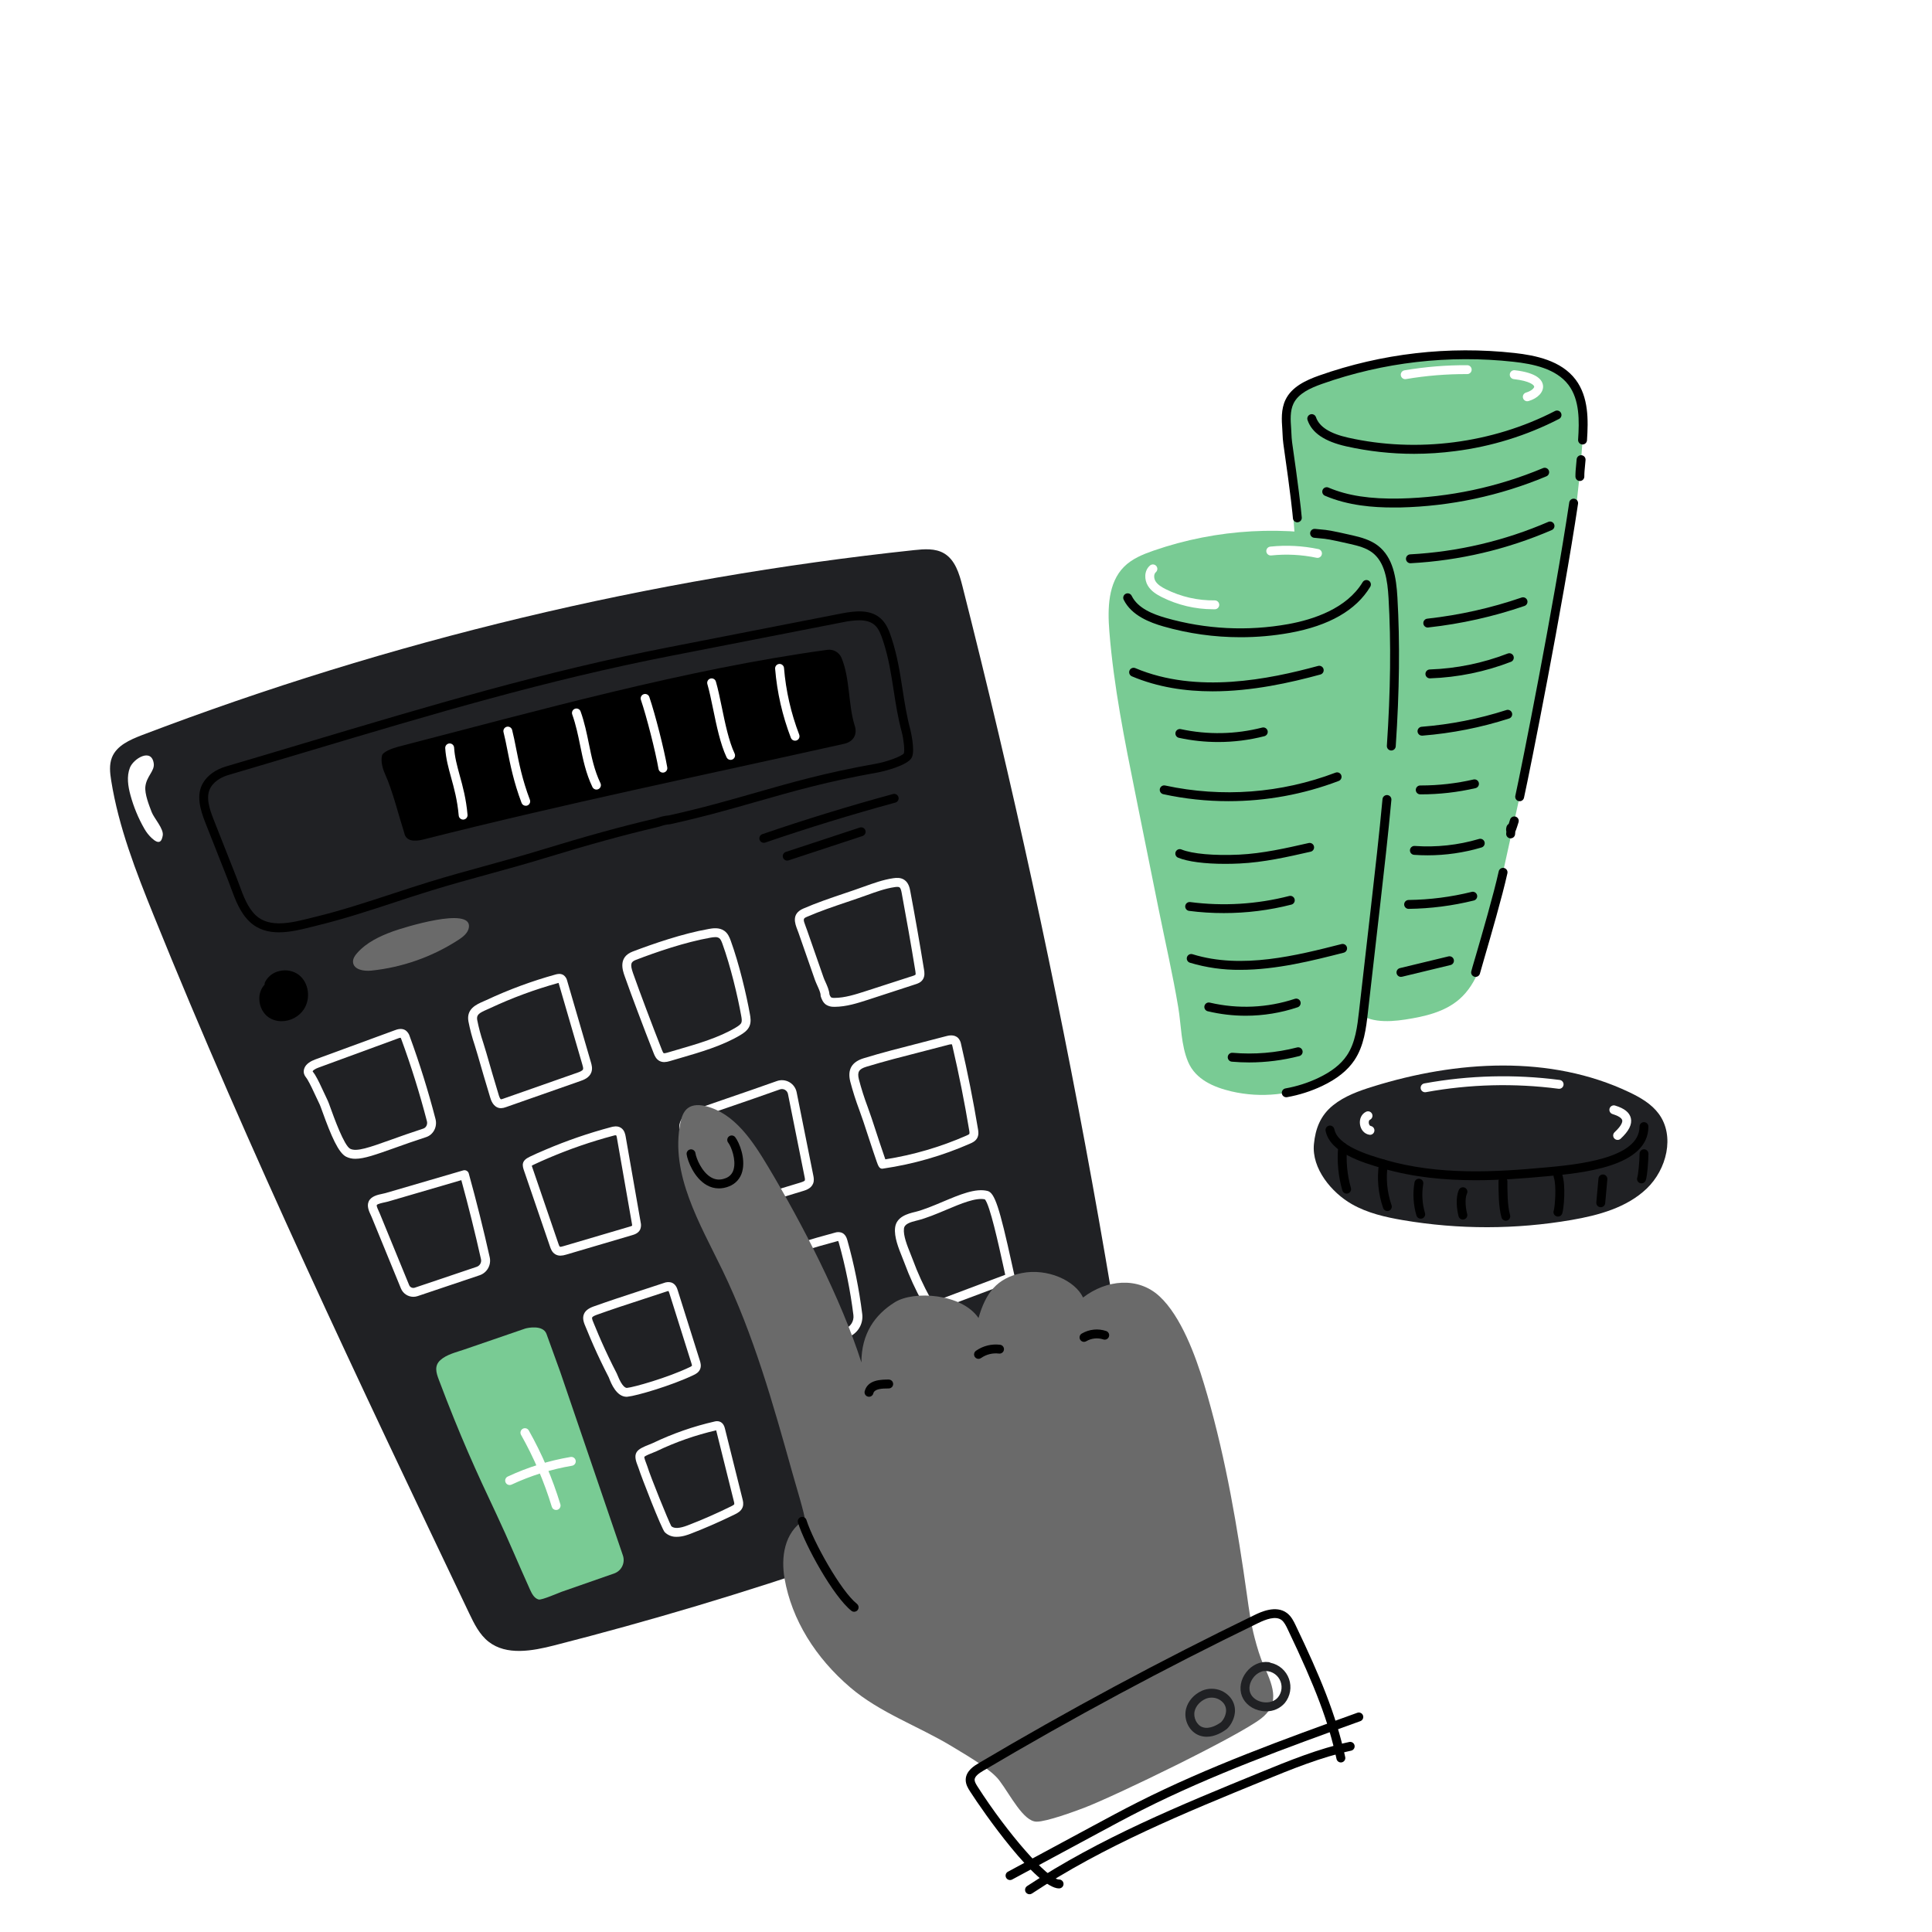<svg width="500" height="500" viewBox="0 0 500 500" fill="none" xmlns="http://www.w3.org/2000/svg">
<g clip-path="url(#clip0_2033_7811)">
<g filter="url(#filter0_d_2033_7811)">
<path d="M333.01 90.966C332.84 88.592 332.697 86.079 333.732 83.943C335.195 80.907 338.596 79.392 341.781 78.266C357.831 72.588 374.957 70.613 391.878 72.49C397.447 73.114 403.507 74.471 406.876 78.947C409.986 83.081 409.926 88.721 409.578 93.878C407.804 120.291 402.087 146.264 396.386 172.116C392.754 188.571 389.125 205.026 385.499 221.481C384.12 227.739 382.481 234.446 377.634 238.637C373.825 241.929 368.659 243.09 363.686 243.855C358.986 244.579 353.403 244.717 350.365 241.072C348.801 239.192 348.283 236.68 347.844 234.276C346.088 224.694 344.73 215.043 343.77 205.322C343.291 200.453 342.908 195.573 342.62 190.684C342.376 186.398 342.767 181.709 341.671 177.532C340.892 174.563 339.642 172.001 339.329 168.88C338.831 163.912 338.432 158.93 337.998 153.957C337.135 144.085 336.311 134.215 335.525 124.347C334.74 114.479 333.99 104.598 333.277 94.703L333.01 90.966Z" fill="#79CB94"/>
<path d="M249.069 131.655C248.247 128.427 247.175 124.865 244.294 123.192C242.014 121.866 239.192 122.091 236.57 122.37C168.16 129.665 100.979 145.764 36.694 170.268C33.623 171.458 30.217 172.939 28.984 176C28.222 177.895 28.46 180.025 28.782 182.037C30.709 194.079 35.182 205.549 39.752 216.856C64.515 278.119 92.966 337.812 121.394 397.46C122.697 400.194 124.079 403.031 126.468 404.891C131.111 408.504 137.751 407.28 143.452 405.822C155.844 402.656 168.169 399.239 180.427 395.571C192.757 391.88 205.008 387.937 217.18 383.742C229.309 379.562 241.35 375.134 253.303 370.457C259.296 368.112 265.264 365.706 271.207 363.239C276.094 361.21 281.165 359.35 285.834 356.846C288.734 355.29 291.347 353.224 292.207 349.903C293.446 345.114 291.713 339.554 290.959 334.808C288.884 321.763 286.695 308.731 284.394 295.712C282.092 282.693 279.677 269.713 277.149 256.771C274.633 243.887 272.009 231.024 269.278 218.184C266.524 205.263 263.659 192.371 260.683 179.507C257.707 166.644 254.617 153.804 251.415 140.986C250.639 137.868 249.857 134.758 249.069 131.655Z" fill="#202124"/>
<path d="M72.19 221.283C69.422 221.283 66.757 220.599 64.572 218.514C62.106 216.157 60.867 212.782 59.774 209.807C59.519 209.108 59.277 208.447 59.021 207.795L53.171 192.981C51.757 189.402 50.708 185.662 52.579 182.563C53.746 180.631 55.839 179.139 58.469 178.363C65.351 176.334 72.078 174.339 78.592 172.381C111.876 162.434 140.623 153.845 173.07 147.503L217.757 138.767C221.494 138.037 225.329 137.692 227.985 140.118C229.549 141.555 230.213 143.568 230.748 145.192C232.237 149.722 232.91 154.089 233.562 158.315C234.091 161.733 234.635 165.266 235.612 168.897C235.612 168.946 236.886 174.054 236 175.986C235.028 178.102 228.598 179.663 227.057 179.936C214.244 182.21 205.402 184.739 196.039 187.41C189.243 189.356 182.214 191.368 173.455 193.306C173.374 193.323 173.291 193.332 173.208 193.332C172.491 193.391 171.784 193.543 171.106 193.783C170.73 193.898 170.339 194.013 169.956 194.099C161.396 196.112 152.372 198.59 140.695 202.163C135.885 203.635 131.062 204.96 126.399 206.242C121.598 207.562 116.625 208.927 111.697 210.448C108.561 211.414 105.336 212.46 102.211 213.498C95.691 215.637 88.95 217.85 82.301 219.466C81.846 219.575 81.375 219.696 80.895 219.817C78.181 220.509 75.128 221.283 72.19 221.283ZM222.331 140.529C220.935 140.563 219.545 140.729 218.18 141.024L173.498 149.76C141.163 156.084 112.465 164.654 79.239 174.583C72.731 176.526 66.015 178.539 59.116 180.568C57.911 180.925 55.715 181.81 54.542 183.753C53.119 186.108 54.189 189.313 55.304 192.136L61.157 206.958C61.424 207.628 61.683 208.332 61.93 209.013C62.985 211.888 64.078 214.864 66.159 216.85C69.741 220.271 75.611 218.787 80.329 217.594C80.817 217.471 81.294 217.35 81.766 217.241C88.326 215.645 95.021 213.446 101.498 211.322C104.628 210.293 107.868 209.229 111.025 208.257C115.992 206.728 120.974 205.357 125.792 204.034C130.441 202.755 135.244 201.433 140.025 199.972C151.748 196.385 160.818 193.881 169.43 191.869C169.735 191.797 170.077 191.693 170.436 191.581C171.285 191.289 172.167 191.105 173.061 191.035C181.7 189.12 188.659 187.128 195.395 185.199C204.815 182.503 213.712 179.956 226.643 177.662C229.725 177.116 233.381 175.681 233.91 174.991C234.198 174.281 233.847 171.22 233.381 169.486C232.372 165.735 231.815 162.135 231.277 158.657C230.61 154.345 229.98 150.251 228.552 145.902C228 144.223 227.459 142.754 226.422 141.808C225.384 140.863 223.929 140.529 222.331 140.529Z" fill="black"/>
<path d="M91.981 279.892C91.145 279.911 90.317 279.725 89.569 279.352C87.597 278.34 85.748 274.106 83.403 267.597C83.115 266.801 82.845 266.048 82.753 265.872C82.388 265.131 82.034 264.363 81.689 263.622C81.019 262.167 80.324 260.663 79.528 259.309C79.453 259.183 79.361 259.062 79.266 258.933C78.901 258.447 78.291 257.636 78.794 256.392C79.257 255.242 80.562 254.56 81.577 254.187L102.218 246.612C102.738 246.419 103.96 245.971 104.992 246.672C105.499 247.06 105.867 247.602 106.041 248.216C108.597 255.201 110.839 262.394 112.707 269.595C113.231 271.607 112.161 273.672 110.273 274.287C107.015 275.347 104.319 276.299 101.936 277.161C97.264 278.817 94.252 279.892 91.981 279.892ZM80.913 257.274C80.953 257.343 81.04 257.455 81.103 257.542C81.248 257.726 81.383 257.918 81.508 258.116C82.371 259.554 83.084 261.126 83.779 262.633C84.115 263.363 84.463 264.116 84.814 264.832C84.958 265.119 85.162 265.68 85.567 266.807C86.43 269.201 89.057 276.492 90.618 277.294C92.277 278.156 95.623 276.949 101.168 274.971C103.56 274.108 106.274 273.148 109.56 272.076C110.281 271.84 110.709 270.978 110.482 270.15C108.631 263.021 106.412 255.897 103.871 248.983C103.822 248.84 103.763 248.701 103.692 248.567C103.452 248.585 103.218 248.646 103 248.748L82.356 256.323C81.43 256.665 80.988 257.053 80.919 257.231L80.913 257.274Z" fill="white"/>
<path d="M171.914 254.865C171.487 254.871 171.064 254.773 170.684 254.578C169.775 254.098 169.407 253.166 169.186 252.609C167.798 249.081 166.415 245.491 165.084 241.943C163.787 238.494 162.715 235.619 161.657 232.609C161.14 231.143 159.932 227.722 163.733 226.262C169.019 224.249 176.732 221.585 183.45 220.409C184.388 220.245 186.13 219.94 187.475 220.912C188.375 221.562 188.783 222.536 189.125 223.479C191.258 229.366 193.15 237.278 194.087 242.524C194.222 243.292 194.429 244.45 193.975 245.542C193.521 246.635 192.503 247.342 191.603 247.88C187.004 250.642 181.151 252.338 175.996 253.836C175.099 254.098 174.217 254.353 173.354 254.612C172.889 254.766 172.404 254.851 171.914 254.865ZM185.138 222.528C184.706 222.539 184.276 222.587 183.853 222.671C177.316 223.821 169.752 226.423 164.561 228.421C163.299 228.904 163 229.496 163.83 231.856C164.883 234.843 165.952 237.709 167.243 241.147C168.571 244.683 169.945 248.259 171.333 251.783C171.414 251.99 171.621 252.479 171.762 252.56C171.903 252.64 172.509 252.482 172.699 252.425C173.561 252.166 174.455 251.907 175.358 251.645C180.622 250.116 186.066 248.535 190.424 245.925C191.037 245.557 191.652 245.16 191.862 244.674C192.043 244.24 191.954 243.608 191.833 242.949C190.919 237.809 189.059 230.045 186.975 224.284C186.745 223.654 186.509 223.065 186.138 222.798C185.836 222.602 185.48 222.507 185.121 222.528H185.138Z" fill="white"/>
<path d="M215.906 240.558C215.161 240.602 214.421 240.414 213.787 240.02C212.962 239.445 212.637 238.54 212.433 237.936C212.392 237.814 212.371 237.686 212.37 237.557C212.37 236.947 211.896 235.889 211.508 235.038C211.292 234.552 211.085 234.095 210.933 233.676L206.638 221.372C206.549 221.11 206.451 220.854 206.35 220.607C205.727 218.971 204.784 216.499 207.877 215.145C211.304 213.65 214.929 212.426 218.433 211.241C220.143 210.666 221.911 210.066 223.607 209.448C226.028 208.585 228.532 207.668 231.185 207.28C232.073 207.151 233.103 207.099 234.005 207.685C235.172 208.444 235.443 209.873 235.583 210.641C236.848 217.365 238.044 224.198 239.139 230.953C239.237 231.554 239.427 232.678 238.76 233.587C238.237 234.311 237.443 234.57 236.914 234.736L224.677 238.727C221.906 239.621 219.039 240.549 215.975 240.569L215.906 240.558ZM214.664 237.341C214.741 237.635 214.889 237.906 215.095 238.129C215.369 238.238 215.664 238.282 215.958 238.258C218.666 238.241 221.359 237.37 223.967 236.533L236.236 232.566C236.481 232.505 236.714 232.401 236.923 232.258C236.989 232.164 236.983 231.853 236.897 231.336C235.805 224.6 234.597 217.784 233.353 211.08C233.272 210.649 233.123 209.85 232.778 209.643C232.513 209.471 231.979 209.522 231.542 209.586C229.118 209.939 226.729 210.804 224.415 211.641C222.69 212.265 220.908 212.866 219.186 213.449C215.736 214.616 212.152 215.827 208.814 217.281C207.854 217.701 207.773 217.856 208.527 219.811C208.63 220.078 208.736 220.354 208.834 220.639L213.126 232.943C213.241 233.27 213.414 233.684 213.621 234.121C214.078 235.133 214.598 236.295 214.664 237.341Z" fill="white"/>
<path d="M106.975 315.614C106.289 315.612 105.618 315.408 105.047 315.026C104.476 314.645 104.031 314.103 103.767 313.469L96.181 294.959C96.123 294.818 96.049 294.657 95.968 294.484C95.511 293.504 94.881 292.162 95.41 290.951C96.014 289.572 97.762 289.207 99.038 288.939C99.326 288.882 99.584 288.827 99.763 288.772L119.886 282.894C120.032 282.851 120.185 282.838 120.337 282.855C120.488 282.873 120.635 282.92 120.768 282.994C120.901 283.068 121.018 283.168 121.112 283.287C121.207 283.406 121.276 283.543 121.317 283.69C123.295 290.842 125.12 298.141 126.739 305.383C126.956 306.347 126.807 307.357 126.322 308.218C125.836 309.079 125.049 309.729 124.111 310.042L108.079 315.433C107.724 315.553 107.351 315.614 106.975 315.614ZM119.391 285.421L100.398 290.972C100.133 291.049 99.823 291.115 99.498 291.181C99.004 291.285 97.693 291.561 97.509 291.868C97.408 292.156 97.871 293.133 98.043 293.504C98.141 293.714 98.23 293.907 98.299 294.079L105.889 312.589C106.002 312.864 106.215 313.085 106.485 313.209C106.755 313.332 107.062 313.348 107.343 313.254L123.358 307.855C123.757 307.722 124.092 307.447 124.299 307.082C124.506 306.716 124.571 306.287 124.479 305.877C122.953 299.052 121.242 292.176 119.391 285.421Z" fill="white"/>
<path d="M145.048 304.96C144.577 304.968 144.112 304.845 143.706 304.606C142.843 304.092 142.533 303.169 142.343 302.62L135.812 283.526C135.76 283.371 135.708 283.239 135.659 283.092C135.116 281.563 134.9 280.398 137.111 279.355C138.301 278.78 139.589 278.205 141.161 277.544C146.669 275.197 152.337 273.245 158.122 271.705C158.648 271.564 159.746 271.271 160.686 271.875C161.626 272.479 161.819 273.562 161.923 274.146L165.806 296.35C165.957 296.955 165.915 297.593 165.686 298.173C165.223 299.182 164.145 299.501 163.627 299.653L146.5 304.704C146.031 304.858 145.542 304.944 145.048 304.96ZM137.617 281.689C137.66 281.853 137.749 282.106 137.827 282.322C137.878 282.462 137.93 282.609 137.988 282.782L144.519 301.875C144.582 302.062 144.749 302.551 144.887 302.634C145.025 302.718 145.324 302.652 145.862 302.491L162.986 297.443C163.206 297.394 163.416 297.31 163.607 297.192C163.599 297.041 163.58 296.89 163.55 296.741L159.666 274.537C159.649 274.279 159.575 274.027 159.45 273.801C159.202 273.796 158.954 273.837 158.72 273.922C153.038 275.433 147.47 277.348 142.061 279.654C140.517 280.309 139.258 280.873 138.094 281.428C137.928 281.502 137.769 281.59 137.617 281.689Z" fill="white"/>
<path d="M186.639 294.536C186.445 294.538 186.251 294.513 186.064 294.461C185.17 294.22 184.707 293.467 184.46 293.062C182.251 289.457 180.356 285.67 178.797 281.741C178.115 280.016 177.494 278.291 176.945 276.526C176.853 276.239 176.75 275.951 176.658 275.629C176.209 274.373 175.706 272.936 175.796 271.498C175.985 268.52 178.958 267.474 180.901 266.784L181.556 266.548C182.131 266.332 184.365 265.568 187.188 264.596C191.555 263.098 197.537 261.046 201.038 259.781C201.564 259.59 202.125 259.516 202.682 259.562C203.24 259.608 203.781 259.775 204.268 260.049C204.755 260.324 205.177 260.7 205.506 261.153C205.834 261.606 206.06 262.124 206.17 262.673L210.482 284.213C210.585 284.731 210.743 285.515 210.436 286.294C209.93 287.594 208.527 288.019 207.849 288.223L187.68 294.346C187.344 294.463 186.993 294.527 186.639 294.536ZM186.426 291.86C186.503 291.992 186.591 292.117 186.691 292.234C186.78 292.216 186.932 292.17 187.013 292.147L207.196 286.03C207.446 285.952 208.205 285.722 208.306 285.455C208.333 285.189 208.311 284.92 208.24 284.662L203.927 263.124C203.883 262.9 203.791 262.687 203.657 262.502C203.523 262.316 203.35 262.162 203.151 262.049C202.951 261.937 202.73 261.869 202.502 261.85C202.274 261.831 202.044 261.862 201.829 261.94C198.307 263.21 192.319 265.269 187.947 266.769C185.138 267.732 182.919 268.494 182.37 268.701L181.68 268.948C179.639 269.67 178.19 270.285 178.104 271.639C178.044 272.605 178.44 273.758 178.823 274.87C178.938 275.201 179.047 275.52 179.145 275.83C179.676 277.527 180.294 279.226 180.938 280.881C182.454 284.689 184.294 288.359 186.438 291.851L186.426 291.86Z" fill="white"/>
<path d="M228.319 282.462C227.543 282.462 227.261 281.666 226.882 280.608C226.666 279.99 226.361 279.099 225.979 277.958C225.286 275.888 224.478 273.421 223.944 271.791L223.403 270.147C223.078 269.19 222.731 268.212 222.391 267.272C221.478 264.847 220.692 262.375 220.037 259.867C219.29 256.774 220.437 254.813 223.547 253.865C228.236 252.427 233.071 251.2 237.748 250.004C240.068 249.412 242.466 248.797 244.808 248.17C245.398 248.012 246.962 247.595 247.997 248.67C248.375 249.102 248.625 249.632 248.718 250.199C250.411 257.455 251.88 264.861 253.105 272.217C253.197 272.763 253.349 273.68 252.901 274.517C252.452 275.353 251.593 275.744 251.081 275.954C243.914 279.112 236.353 281.287 228.604 282.422C228.511 282.446 228.415 282.46 228.319 282.462ZM228.264 280.157C228.215 280.162 228.166 280.172 228.118 280.186C228.154 280.176 228.19 280.168 228.227 280.163L228.264 280.157ZM246.197 250.26C245.93 250.273 245.665 250.32 245.409 250.398C243.055 251.027 240.649 251.643 238.323 252.238C233.672 253.428 228.862 254.655 224.223 256.07C222.271 256.665 221.816 257.427 222.279 259.332C222.915 261.76 223.677 264.154 224.562 266.502C224.904 267.456 225.258 268.445 225.585 269.417C225.654 269.618 225.855 270.233 226.134 271.084C226.816 273.16 228.434 278.124 229.121 280.036C236.372 278.9 243.444 276.827 250.161 273.87C250.351 273.787 250.796 273.582 250.877 273.439C250.923 273.159 250.911 272.874 250.842 272.599C249.632 265.295 248.166 257.938 246.484 250.728C246.456 250.575 246.412 250.424 246.352 250.28C246.303 250.261 246.25 250.252 246.197 250.251V250.26Z" fill="white"/>
<path d="M137.172 391.403C137.652 392.466 138.267 393.645 139.394 393.95C140.184 394.165 144.568 392.225 145.344 391.955L159.011 387.185C159.908 386.851 160.64 386.18 161.05 385.314C161.46 384.449 161.517 383.458 161.207 382.551L144.997 335.067C144.813 334.524 142.858 329.105 141.429 325.215C140.552 322.832 136.597 323.6 135.843 323.858L120.067 329.28C118.055 329.97 115.571 330.531 113.964 332C112.357 333.468 112.866 335.216 113.559 337.048C119.087 351.709 123.177 360.675 128.493 371.921C131.528 378.354 134.239 384.929 137.172 391.403Z" fill="#79CB94"/>
<path d="M162.189 341.489C159.547 341.489 158.165 338.039 157.647 336.7L157.555 336.467C156.828 335.064 156.103 333.609 155.411 332.155C154.186 329.593 153.025 326.98 151.961 324.353C151.863 324.117 151.765 323.89 151.673 323.669C151.133 322.418 150.621 321.237 151.139 320.044C151.501 319.204 152.289 318.606 153.571 318.132C157.595 316.695 161.721 315.341 165.719 314.035C167.706 313.389 169.764 312.719 171.773 312.046C172.377 311.796 173.044 311.741 173.679 311.891C174.861 312.244 175.235 313.426 175.375 313.872L181.125 332.135C181.283 332.638 181.576 333.572 181.125 334.472C180.748 335.228 180.038 335.622 179.4 335.909C173.74 338.609 164.696 341.25 162.468 341.457C162.376 341.473 162.283 341.484 162.189 341.489ZM172.981 314.102C172.817 314.134 172.655 314.179 172.498 314.237C170.486 314.909 168.419 315.582 166.424 316.232C162.445 317.528 158.328 318.871 154.35 320.305C153.43 320.636 153.272 320.912 153.249 320.966C153.128 321.254 153.476 322.053 153.784 322.766C153.884 322.999 153.99 323.24 154.091 323.493C155.143 326.08 156.287 328.65 157.492 331.172C158.173 332.609 158.886 334.029 159.611 335.429C159.68 335.567 159.74 335.709 159.792 335.855C161.022 338.956 161.933 339.218 162.273 339.186C164.064 339.017 172.771 336.547 178.428 333.848C178.671 333.757 178.894 333.622 179.087 333.448C179.066 333.239 179.019 333.033 178.946 332.836L173.196 314.57C173.146 314.405 173.073 314.247 172.981 314.102Z" fill="white"/>
<path d="M192.159 367.954C191.256 364.354 190.569 361.589 189.882 358.823C189.195 356.058 188.511 353.301 187.611 349.708C187.507 349.3 187.234 348.216 186.174 347.885C185.769 347.773 185.342 347.773 184.937 347.885C179.419 349.147 174.059 351.018 168.954 353.465C168.77 353.554 168.454 353.678 168.12 353.81C166.536 354.431 165.28 354.974 164.754 355.822C164.09 356.892 164.645 358.335 165.093 359.493C165.185 359.735 165.272 359.962 165.318 360.108C165.841 361.856 171.214 375.704 172.042 376.537C172.451 376.937 172.938 377.249 173.472 377.453C174.007 377.658 174.577 377.751 175.149 377.728C176.655 377.728 178.096 377.176 178.754 376.923C182.27 375.572 185.765 374.048 189.16 372.412L190.261 371.878C190.802 371.607 191.811 371.11 192.193 370.058C192.486 369.259 192.291 368.474 192.159 367.954ZM190.031 369.276C189.965 369.463 189.439 369.722 189.241 369.822C185.564 371.639 181.767 373.309 177.929 374.781C175.882 375.566 174.479 375.643 173.743 374.991C173.007 373.663 168.31 362.092 167.52 359.467C167.451 359.235 167.347 358.967 167.232 358.686C167.08 358.289 166.735 357.392 166.741 357.021C167.103 356.693 168.391 356.19 168.957 355.966C169.345 355.814 169.684 355.679 169.943 355.558C174.863 353.199 180.029 351.391 185.346 350.168L185.374 350.28C186.274 353.87 186.961 356.63 187.645 359.39C188.33 362.15 189.02 364.924 189.922 368.523C190.005 368.765 190.042 369.02 190.031 369.276Z" fill="white"/>
<path d="M201.13 332.097C200.962 332.098 200.795 332.081 200.63 332.048C199.04 331.724 198.485 330.007 198.276 329.363C197.126 325.825 195.976 322.234 194.863 318.692C194.596 317.83 194.271 316.968 193.923 316.025C193.136 313.889 192.319 311.681 192.081 309.511C191.736 306.371 194.924 305.449 196.83 304.911C197.186 304.808 197.522 304.71 197.807 304.609C203.792 302.539 209.933 300.659 216.053 299.018C216.611 298.827 217.215 298.82 217.778 298.998C218.853 299.406 219.169 300.527 219.304 301.01C221.057 307.261 222.342 313.633 223.148 320.075C223.304 321.356 223.016 322.652 222.332 323.746C221.648 324.841 220.61 325.668 219.39 326.089L202.49 331.839C202.054 332.001 201.595 332.088 201.13 332.097ZM200.46 328.648C200.797 329.682 201.035 329.797 201.093 329.797C201.317 329.783 201.538 329.732 201.745 329.645L218.646 323.896C219.366 323.648 219.98 323.16 220.383 322.513C220.787 321.867 220.956 321.102 220.862 320.345C220.072 314.018 218.811 307.759 217.088 301.62C217.048 301.463 216.994 301.31 216.927 301.162C216.835 301.18 216.711 301.211 216.639 301.229C210.571 302.856 204.485 304.718 198.549 306.774C198.209 306.889 197.844 306.995 197.459 307.107C195.223 307.754 194.245 308.22 194.357 309.261C194.564 311.149 195.332 313.222 196.082 315.226C196.421 316.145 196.772 317.097 197.057 318.003C198.169 321.538 199.313 325.12 200.46 328.639V328.648Z" fill="white"/>
<path d="M241.563 319.078C241.119 319.086 240.679 318.988 240.281 318.79C239.461 318.368 239.025 317.577 238.763 317.106C236.939 313.811 235.369 310.382 234.069 306.849C233.899 306.383 233.689 305.865 233.468 305.316C232.536 302.999 231.375 300.119 231.648 297.733C231.981 294.858 234.96 294.111 236.739 293.665H236.774C239.073 293.09 241.589 292.027 244.032 290.995C248.387 289.158 252.501 287.424 255.594 288.226C257.417 288.701 258.65 292.415 261.884 307.153C262.14 308.303 262.382 309.419 262.603 310.405C262.664 310.675 262.625 310.958 262.493 311.203C262.362 311.447 262.146 311.635 261.887 311.733L243.477 318.644C242.87 318.902 242.222 319.049 241.563 319.078ZM240.772 315.979C240.902 316.268 241.093 316.525 241.333 316.732C241.62 316.884 242.333 316.617 242.673 316.49L260.151 309.913C259.99 309.192 259.823 308.424 259.648 307.613C258.429 302.059 256.175 291.802 254.884 290.388C252.527 289.879 248.669 291.506 244.932 293.082C242.411 294.145 239.801 295.246 237.343 295.864H237.305C235.486 296.319 234.08 296.764 233.942 297.963C233.735 299.768 234.776 302.35 235.609 304.425C235.839 305 236.052 305.526 236.236 306.024C237.496 309.446 239.015 312.767 240.781 315.959L240.772 315.979Z" fill="white"/>
<path d="M69.747 235.208C67.514 236.913 67.893 240.865 70.253 242.395C72.613 243.924 76.092 242.97 77.65 240.621C79.168 238.338 78.8 234.897 76.647 233.207C74.493 231.517 70.802 232.195 69.627 234.673L69.747 235.208Z" fill="black"/>
<path d="M72.87 244.283C71.722 244.296 70.596 243.974 69.627 243.358C68.153 242.403 67.19 240.618 67.118 238.704C67.073 237.995 67.171 237.286 67.406 236.616C67.641 235.947 68.007 235.331 68.483 234.805C68.459 234.591 68.496 234.373 68.59 234.179C68.957 233.449 69.483 232.812 70.13 232.315C70.777 231.817 71.528 231.471 72.327 231.304C73.186 231.088 74.083 231.066 74.952 231.239C75.822 231.413 76.641 231.778 77.352 232.307C79.925 234.32 80.497 238.419 78.605 241.265C77.965 242.195 77.109 242.955 76.11 243.481C75.111 244.007 73.999 244.282 72.87 244.283ZM70.843 234.851C70.917 235.078 70.919 235.322 70.848 235.55C70.777 235.778 70.636 235.978 70.447 236.122C69.751 236.654 69.374 237.559 69.415 238.617C69.421 239.168 69.556 239.709 69.811 240.198C70.065 240.686 70.43 241.108 70.878 241.429C72.654 242.579 75.423 241.892 76.694 239.991C77.924 238.14 77.573 235.392 75.937 234.118C75.499 233.801 74.995 233.584 74.463 233.485C73.93 233.385 73.382 233.405 72.859 233.543C72.046 233.709 71.325 234.176 70.843 234.851Z" fill="black"/>
<path d="M101.753 221.015C98.304 222.263 94.871 223.89 92.439 226.633C91.841 227.302 91.29 228.122 91.364 229.016C91.525 230.939 94.13 231.393 96.05 231.198C104.102 230.373 111.842 227.647 118.634 223.243C119.856 222.447 121.149 221.435 121.353 219.992C122.138 214.455 104.139 220.156 101.753 221.015Z" fill="#6A6A6A"/>
<path d="M197.677 198.115C197.404 198.117 197.139 198.021 196.931 197.845C196.722 197.669 196.582 197.424 196.537 197.155C196.492 196.885 196.545 196.609 196.685 196.374C196.826 196.14 197.045 195.963 197.304 195.876C208.392 192.076 219.75 188.586 231.059 185.51C231.207 185.462 231.363 185.444 231.518 185.458C231.673 185.473 231.823 185.518 231.96 185.592C232.097 185.666 232.218 185.767 232.314 185.889C232.411 186.011 232.482 186.151 232.523 186.301C232.564 186.452 232.574 186.608 232.552 186.763C232.531 186.917 232.478 187.065 232.398 187.198C232.317 187.331 232.211 187.447 232.084 187.538C231.958 187.628 231.814 187.693 231.662 187.726C220.399 190.791 209.09 194.266 198.051 198.052C197.931 198.094 197.805 198.115 197.677 198.115Z" fill="black"/>
<path d="M203.728 202.718C203.455 202.718 203.19 202.62 202.982 202.443C202.774 202.266 202.636 202.02 202.593 201.75C202.549 201.48 202.604 201.203 202.746 200.97C202.888 200.736 203.109 200.561 203.369 200.476L222.509 194.168C222.652 194.121 222.804 194.103 222.954 194.114C223.105 194.125 223.252 194.166 223.386 194.234C223.521 194.302 223.641 194.396 223.74 194.511C223.838 194.625 223.913 194.758 223.961 194.901C224.008 195.045 224.026 195.196 224.015 195.347C224.004 195.497 223.963 195.644 223.895 195.779C223.827 195.914 223.733 196.034 223.618 196.133C223.504 196.231 223.371 196.306 223.227 196.353L204.093 202.66C203.975 202.698 203.852 202.718 203.728 202.718Z" fill="black"/>
<path d="M104.628 195.577C105.062 197.747 107.296 197.831 109.489 197.276C146.573 187.893 181.797 180.677 218.441 172.502C220.991 171.927 221.988 169.937 221.134 167.589C219.516 162.273 219.967 155.403 217.768 150.228C217.47 149.536 216.954 148.961 216.299 148.59C215.643 148.218 214.884 148.072 214.137 148.173C177.407 153.186 138.932 163.984 103.001 173.266C101.331 173.726 99.091 174.606 98.87 175.509C98.49 177.058 99.054 178.973 99.614 180.226C101.621 184.682 103.136 190.911 104.628 195.577Z" fill="black"/>
<path d="M119.865 192.107C119.576 192.108 119.298 192.001 119.085 191.807C118.872 191.612 118.74 191.345 118.715 191.058C118.364 187.065 117.51 183.975 116.754 181.247C116.053 178.714 115.392 176.322 115.225 173.626C115.206 173.321 115.309 173.021 115.512 172.792C115.714 172.563 115.999 172.424 116.304 172.405C116.609 172.387 116.909 172.49 117.138 172.692C117.367 172.895 117.506 173.18 117.525 173.485C117.674 175.94 118.278 178.116 118.962 180.634C119.744 183.454 120.629 186.654 120.997 190.857C121.011 191.007 120.994 191.159 120.949 191.304C120.904 191.448 120.83 191.582 120.733 191.698C120.636 191.814 120.517 191.909 120.382 191.979C120.248 192.049 120.102 192.091 119.951 192.104L119.865 192.107Z" fill="white"/>
<path d="M136.058 188.531C135.825 188.531 135.597 188.46 135.405 188.328C135.213 188.195 135.066 188.008 134.983 187.789C132.945 182.419 132.037 177.8 131.304 174.091C130.979 172.441 130.671 170.883 130.312 169.492C130.236 169.196 130.28 168.883 130.435 168.62C130.59 168.357 130.843 168.167 131.138 168.09C131.434 168.014 131.747 168.058 132.01 168.213C132.273 168.368 132.464 168.621 132.54 168.917C132.916 170.383 133.23 171.973 133.56 173.654C134.313 177.469 135.164 181.793 137.134 186.982C137.187 187.123 137.212 187.273 137.208 187.424C137.204 187.575 137.169 187.724 137.107 187.861C137.045 187.999 136.957 188.123 136.847 188.227C136.737 188.331 136.608 188.411 136.467 188.465C136.336 188.512 136.197 188.534 136.058 188.531Z" fill="white"/>
<path d="M154.361 184.343C154.144 184.343 153.932 184.282 153.748 184.166C153.564 184.051 153.417 183.886 153.323 183.69C151.599 180.108 150.865 176.454 150.144 172.924C149.606 170.291 149.049 167.572 148.094 164.898C147.992 164.611 148.008 164.294 148.138 164.018C148.269 163.743 148.504 163.53 148.791 163.428C149.079 163.325 149.395 163.341 149.671 163.472C149.947 163.602 150.159 163.837 150.262 164.125C151.271 166.951 151.843 169.753 152.398 172.461C153.122 176.012 153.806 179.361 155.399 182.693C155.464 182.829 155.502 182.977 155.511 183.128C155.519 183.279 155.497 183.43 155.447 183.572C155.397 183.715 155.319 183.846 155.218 183.958C155.117 184.071 154.995 184.162 154.858 184.228C154.703 184.302 154.533 184.341 154.361 184.343Z" fill="white"/>
<path d="M129.659 266.795C129.527 266.796 129.395 266.785 129.265 266.764C127.606 266.476 127.051 264.656 126.87 264.056C125.766 260.425 124.68 256.725 123.633 253.063C123.395 252.229 123.124 251.364 122.866 250.524C122.179 248.487 121.629 246.406 121.221 244.295C120.681 241.092 123.262 239.966 125.145 239.14C125.407 239.028 125.668 238.913 125.924 238.796C131.68 236.104 137.651 233.898 143.773 232.201C144.164 232.095 145.079 231.839 145.875 232.382C146.339 232.738 146.661 233.248 146.783 233.819L152.924 254.9C153.111 255.541 153.392 256.51 153.05 257.487C152.536 258.947 151.015 259.482 150.196 259.769L130.958 266.519C130.544 266.685 130.104 266.779 129.659 266.795ZM129.064 263.389C129.383 264.441 129.638 264.495 129.638 264.495C129.836 264.476 130.03 264.427 130.213 264.352L149.451 257.599C149.874 257.452 150.75 257.145 150.888 256.737C150.986 256.449 150.834 255.937 150.724 255.558L144.587 234.46L144.561 234.377L144.4 234.417C138.401 236.08 132.551 238.241 126.91 240.877C126.623 241.006 126.358 241.127 126.08 241.251C124.033 242.142 123.28 242.604 123.492 243.912C123.884 245.921 124.409 247.901 125.062 249.84C125.329 250.703 125.602 251.565 125.85 252.427C126.89 256.078 127.974 259.764 129.072 263.383L129.064 263.389Z" fill="white"/>
<path d="M171.555 179.953C171.284 179.953 171.022 179.857 170.815 179.682C170.607 179.508 170.469 179.266 170.422 178.999C169.641 174.482 167.341 165.459 165.866 161.121C165.768 160.832 165.788 160.516 165.923 160.242C166.058 159.968 166.296 159.759 166.585 159.66C166.874 159.562 167.19 159.582 167.464 159.717C167.738 159.852 167.947 160.09 168.045 160.379C169.577 164.887 171.877 173.916 172.688 178.608C172.716 178.773 172.708 178.942 172.665 179.104C172.621 179.265 172.542 179.415 172.434 179.544C172.326 179.672 172.192 179.775 172.04 179.846C171.888 179.916 171.723 179.953 171.555 179.953Z" fill="white"/>
<path d="M189.082 176.656C188.863 176.656 188.649 176.594 188.464 176.477C188.279 176.36 188.132 176.193 188.039 175.994C186.415 172.545 185.429 167.753 184.558 163.527C184.063 161.132 183.597 158.87 183.066 157.039C182.98 156.746 183.015 156.431 183.161 156.164C183.308 155.896 183.555 155.698 183.847 155.613C184.14 155.527 184.455 155.562 184.722 155.708C184.99 155.855 185.188 156.102 185.273 156.395C185.831 158.315 186.308 160.62 186.811 163.064C187.654 167.163 188.611 171.809 190.12 175.017C190.202 175.192 190.239 175.385 190.227 175.578C190.215 175.771 190.154 175.958 190.051 176.121C189.947 176.284 189.804 176.419 189.635 176.512C189.466 176.606 189.276 176.655 189.082 176.656Z" fill="white"/>
<path d="M205.753 171.694C205.521 171.694 205.294 171.623 205.103 171.492C204.911 171.361 204.764 171.175 204.681 170.958C202.479 165.221 201.105 159.199 200.602 153.074C200.589 152.923 200.607 152.771 200.653 152.627C200.699 152.483 200.773 152.349 200.871 152.233C200.969 152.118 201.089 152.023 201.224 151.953C201.359 151.884 201.506 151.842 201.657 151.83C201.808 151.817 201.96 151.835 202.104 151.881C202.248 151.927 202.382 152.001 202.497 152.099C202.613 152.197 202.708 152.317 202.778 152.452C202.847 152.587 202.889 152.734 202.901 152.885C203.387 158.792 204.712 164.6 206.837 170.133C206.904 170.307 206.927 170.495 206.905 170.68C206.883 170.866 206.816 171.043 206.71 171.196C206.604 171.35 206.462 171.476 206.297 171.562C206.132 171.649 205.948 171.694 205.762 171.694H205.753Z" fill="white"/>
<path d="M33.623 178.677C32.735 180.93 33.129 183.477 33.767 185.812C34.593 188.84 35.8 191.752 37.36 194.476C37.873 195.384 38.523 196.207 39.286 196.917C41.152 198.641 41.845 197.868 42.121 196.218C42.408 194.473 39.879 191.8 39.246 190.15C38.556 188.347 37.418 185.49 37.622 183.569C37.909 180.887 40.065 179.545 39.789 177.59C39.226 173.485 34.557 176.311 33.623 178.677Z" fill="white"/>
<path d="M311.608 338.192C309.421 330.922 305.655 320.639 300.075 315.481C294.495 310.324 286.314 311.169 280.297 315.798C278.227 311.405 271.072 308.142 264.429 309.473C258.03 310.767 255.1 314.584 253.24 321.099C248.897 314.757 236.524 313.946 231.594 317.011C226.356 320.268 222.932 325.207 222.932 332.597C217.694 316.189 207.601 296.664 198.747 281.876C194.809 275.307 190.143 268.172 182.718 266.289C181.151 265.89 179.351 265.795 178.046 266.755C176.862 267.617 176.376 269.15 176.083 270.59C173.398 283.837 181.114 296.638 187.007 308.803C195.056 325.457 200.093 343.389 205.077 361.207C205.805 363.817 208.472 372.591 208.283 373.28C202.852 376.584 202.119 383.184 203.042 388.516C204.896 399.187 211.054 409.036 220.072 416.729C227.73 423.26 237.516 426.655 246.145 431.833C251.84 435.248 256.641 438.157 258.633 440.787C261.448 444.502 264.848 451.424 268.266 451.444C270.854 451.464 278.141 448.785 280.553 447.865C288.602 444.8 320.511 429.314 326.387 424.741C330.987 421.162 329.88 417.105 327.12 411.155C326.091 408.938 325.315 406.222 324.697 403.87C323.74 400.225 323.237 396.531 322.714 392.806C321.489 384.072 320.126 375.353 318.479 366.689C316.832 358.082 314.883 349.527 312.468 341.104C312.181 340.121 311.894 339.15 311.608 338.192Z" fill="#6A6A6A"/>
<path d="M186.053 287.556C184.935 287.556 183.838 287.258 182.874 286.694C179.599 284.811 177.943 280.436 177.699 278.731C177.665 278.434 177.747 278.136 177.929 277.899C178.111 277.662 178.378 277.505 178.673 277.461C178.969 277.417 179.269 277.49 179.512 277.665C179.755 277.839 179.92 278.101 179.973 278.395C180.191 279.861 181.649 283.331 184.029 284.702C185.208 285.383 186.444 285.449 187.809 284.906C188.316 284.722 188.769 284.416 189.128 284.015C189.487 283.614 189.741 283.13 189.868 282.606C190.532 280.2 189.293 276.808 188.476 275.741C188.378 275.622 188.304 275.485 188.26 275.336C188.216 275.188 188.202 275.033 188.219 274.879C188.236 274.726 188.284 274.577 188.36 274.442C188.436 274.308 188.539 274.19 188.661 274.096C188.784 274.002 188.924 273.933 189.074 273.894C189.224 273.856 189.379 273.848 189.532 273.87C189.685 273.893 189.832 273.947 189.964 274.028C190.095 274.109 190.209 274.215 190.299 274.341C191.351 275.71 193.013 279.849 192.084 283.218C191.862 284.083 191.434 284.881 190.838 285.545C190.243 286.21 189.495 286.721 188.66 287.036C187.832 287.374 186.947 287.551 186.053 287.556Z" fill="black"/>
<path d="M221.055 397.123C220.796 397.123 220.544 397.035 220.342 396.873C215.642 393.136 208.4 380.019 206.514 374.065C206.422 373.774 206.45 373.459 206.591 373.188C206.731 372.918 206.974 372.714 207.265 372.622C207.556 372.53 207.871 372.558 208.142 372.698C208.412 372.839 208.616 373.082 208.708 373.372C210.467 378.929 217.585 391.75 221.77 395.071C221.958 395.219 222.095 395.422 222.162 395.652C222.229 395.881 222.223 396.126 222.144 396.352C222.065 396.578 221.918 396.774 221.723 396.912C221.527 397.05 221.294 397.124 221.055 397.123Z" fill="black"/>
<path d="M224.893 341.48C224.796 341.48 224.699 341.468 224.606 341.443C224.31 341.366 224.058 341.175 223.904 340.912C223.75 340.649 223.706 340.335 223.783 340.04C224.565 337.03 228.095 337.03 229.998 337.03C230.303 337.03 230.596 337.151 230.812 337.367C231.027 337.583 231.148 337.875 231.148 338.18C231.148 338.485 231.027 338.778 230.812 338.993C230.596 339.209 230.303 339.33 229.998 339.33C228.15 339.33 226.319 339.428 226.008 340.621C225.944 340.867 225.8 341.086 225.598 341.241C225.396 341.397 225.148 341.481 224.893 341.48Z" fill="black"/>
<path d="M253.233 331.675C252.989 331.675 252.751 331.597 252.554 331.454C252.357 331.31 252.211 331.107 252.137 330.875C252.062 330.642 252.064 330.393 252.141 330.161C252.218 329.93 252.367 329.729 252.566 329.588C254.384 328.307 256.614 327.749 258.821 328.021C258.971 328.04 259.116 328.088 259.247 328.163C259.378 328.238 259.493 328.337 259.586 328.457C259.679 328.576 259.747 328.713 259.787 328.858C259.827 329.004 259.837 329.156 259.819 329.306C259.8 329.456 259.751 329.6 259.677 329.732C259.602 329.863 259.502 329.978 259.383 330.071C259.263 330.163 259.127 330.232 258.981 330.272C258.836 330.311 258.683 330.322 258.534 330.303C256.901 330.099 255.25 330.509 253.902 331.453C253.708 331.595 253.473 331.673 253.233 331.675Z" fill="black"/>
<path d="M280.542 327.268C280.288 327.268 280.041 327.185 279.84 327.031C279.638 326.877 279.493 326.66 279.428 326.415C279.362 326.17 279.379 325.91 279.477 325.676C279.574 325.442 279.746 325.247 279.967 325.12C280.909 324.568 281.958 324.223 283.045 324.109C284.131 323.996 285.229 324.116 286.265 324.462C286.408 324.51 286.541 324.586 286.655 324.685C286.769 324.784 286.862 324.904 286.93 325.04C286.997 325.175 287.037 325.322 287.048 325.473C287.058 325.623 287.039 325.775 286.991 325.918C286.943 326.061 286.867 326.194 286.768 326.308C286.669 326.422 286.548 326.515 286.413 326.583C286.278 326.65 286.131 326.69 285.98 326.701C285.829 326.711 285.678 326.692 285.535 326.644C284.806 326.402 284.034 326.319 283.27 326.401C282.506 326.482 281.769 326.727 281.108 327.118C280.935 327.215 280.74 327.267 280.542 327.268Z" fill="black"/>
<path d="M274.09 468.724C268.291 468.724 254.438 448.914 251.046 443.61C250.557 442.849 249.896 441.805 249.925 440.543C249.985 438.261 252.262 436.909 253.236 436.334C276.395 422.616 300.422 409.712 324.65 397.977C326.168 397.241 330.207 395.283 333.082 397.465C334.206 398.328 334.806 399.581 335.295 400.593C341.605 413.788 345.73 423.591 348.139 434.725C348.204 435.023 348.148 435.334 347.983 435.591C347.818 435.848 347.558 436.028 347.26 436.093C346.962 436.158 346.65 436.102 346.393 435.937C346.137 435.772 345.956 435.511 345.891 435.213C343.807 425.586 340.493 416.789 333.22 401.579C332.823 400.745 332.357 399.805 331.69 399.279C330.121 398.089 327.493 399.136 325.653 400.03C301.483 411.736 277.513 424.611 254.409 438.295C253.406 438.89 252.25 439.689 252.227 440.595C252.227 441.109 252.561 441.699 252.986 442.36C260.748 454.5 271.203 466.415 274.092 466.415C274.397 466.415 274.69 466.537 274.906 466.752C275.121 466.968 275.242 467.26 275.242 467.565C275.242 467.87 275.121 468.163 274.906 468.378C274.69 468.594 274.397 468.715 274.092 468.715L274.09 468.724Z" fill="black"/>
<path d="M312.292 429.47C311.655 429.472 311.021 429.363 310.421 429.148C307.802 428.208 306.244 425.123 306.945 422.271C307.443 420.259 308.986 418.488 311.076 417.557C311.861 417.213 312.709 417.04 313.566 417.048C314.412 417.042 315.251 417.209 316.031 417.539C316.81 417.868 317.514 418.354 318.099 418.965C318.641 419.521 319.055 420.188 319.312 420.92C319.569 421.651 319.664 422.431 319.588 423.203C319.404 425.215 318.151 426.983 317.375 427.555C316.294 428.348 314.394 429.47 312.292 429.47ZM313.566 419.348C313.031 419.34 312.501 419.446 312.011 419.658C310.573 420.302 309.507 421.484 309.179 422.82C308.765 424.502 309.708 426.448 311.191 426.983C313.051 427.65 315.182 426.307 316.009 425.701C316.728 424.958 317.18 423.997 317.294 422.97C317.341 422.526 317.287 422.077 317.138 421.656C316.989 421.236 316.748 420.854 316.432 420.538C316.061 420.154 315.615 419.851 315.122 419.646C314.629 419.442 314.1 419.34 313.566 419.348Z" fill="#202124"/>
<path d="M327.663 422.884C327.278 422.883 326.894 422.853 326.513 422.795C324.15 422.424 322.201 420.963 321.425 418.98C320.649 416.996 321.063 414.648 322.549 412.745C324.035 410.841 326.243 409.87 328.35 410.157C328.517 410.178 328.677 410.236 328.819 410.327C329.905 410.553 330.916 411.055 331.752 411.786C332.588 412.516 333.222 413.449 333.592 414.496C333.963 415.542 334.057 416.666 333.866 417.76C333.676 418.854 333.207 419.88 332.504 420.739C331.905 421.431 331.16 421.982 330.323 422.352C329.486 422.723 328.578 422.904 327.663 422.884ZM326.895 412.483C325.888 412.739 324.998 413.33 324.371 414.159C323.406 415.398 323.101 416.924 323.578 418.143C324.055 419.362 325.323 420.276 326.878 420.521C328.433 420.765 329.905 420.285 330.733 419.273C331.256 418.631 331.576 417.849 331.653 417.025C331.73 416.201 331.562 415.373 331.168 414.645C330.774 413.918 330.173 413.323 329.441 412.937C328.709 412.551 327.879 412.391 327.056 412.477C327.003 412.482 326.949 412.484 326.895 412.483Z" fill="#202124"/>
<path d="M293.864 185.564C291.049 171.608 288.229 157.614 287.1 143.421C286.628 137.511 286.732 130.827 290.934 126.647C292.996 124.597 295.775 123.462 298.521 122.507C315.008 116.804 332.761 115.821 349.777 119.67C351.939 120.162 354.147 120.763 355.9 122.117C359.548 124.934 360.238 130.085 360.5 134.688C362.038 161.348 359.005 188.037 355.978 214.57L352.859 241.903C352.387 246.02 351.855 250.314 349.547 253.756C347.658 256.576 344.735 258.551 341.67 260.008C334.516 263.38 326.435 264.243 318.73 262.46C314.156 261.382 309.433 259.41 307.484 254.819C305.633 250.452 305.705 245.304 304.931 240.684C303.511 232.201 301.565 223.778 299.863 215.346L294.525 188.873L293.864 185.564Z" fill="#79CB94"/>
<path d="M321.029 144.913C314.275 144.916 307.554 143.972 301.061 142.11C297.635 141.121 292.842 139.33 290.81 135.211C290.675 134.937 290.654 134.621 290.752 134.332C290.851 134.043 291.06 133.805 291.333 133.67C291.607 133.535 291.923 133.514 292.212 133.613C292.501 133.711 292.739 133.92 292.874 134.193C294.487 137.468 298.437 138.968 301.697 139.908C312.012 142.866 322.869 143.415 333.431 141.512C339.925 140.334 348.529 137.488 352.639 130.683C352.716 130.551 352.818 130.435 352.94 130.343C353.061 130.251 353.2 130.184 353.348 130.146C353.496 130.107 353.65 130.099 353.801 130.121C353.952 130.144 354.098 130.196 354.228 130.274C354.359 130.353 354.473 130.457 354.563 130.581C354.653 130.704 354.718 130.844 354.753 130.993C354.789 131.141 354.794 131.295 354.769 131.446C354.744 131.597 354.69 131.741 354.609 131.87C350.952 137.933 343.972 141.932 333.842 143.775C329.613 144.537 325.325 144.918 321.029 144.913Z" fill="black"/>
<path d="M313.925 137.675C309.328 137.668 304.795 136.595 300.684 134.538C299.385 133.889 297.936 133.026 297.062 131.574C296.151 130.065 296.033 127.722 297.617 126.354C297.848 126.155 298.149 126.055 298.453 126.077C298.757 126.1 299.04 126.242 299.24 126.473C299.439 126.704 299.538 127.005 299.516 127.309C299.494 127.614 299.351 127.897 299.12 128.096C298.545 128.596 298.606 129.686 299.031 130.396C299.606 131.344 300.707 131.988 301.713 132.491C305.639 134.449 309.976 135.439 314.362 135.38H314.379C314.684 135.378 314.978 135.497 315.195 135.711C315.412 135.925 315.536 136.217 315.538 136.522C315.54 136.827 315.421 137.12 315.207 137.337C314.993 137.555 314.702 137.678 314.397 137.68L313.925 137.675Z" fill="white"/>
<path d="M340.959 124.379C340.879 124.379 340.799 124.37 340.721 124.353C336.881 123.546 332.938 123.341 329.035 123.747C328.882 123.769 328.725 123.761 328.575 123.721C328.424 123.682 328.284 123.612 328.161 123.517C328.039 123.422 327.937 123.303 327.861 123.167C327.786 123.031 327.739 122.881 327.723 122.727C327.707 122.573 327.722 122.416 327.768 122.268C327.815 122.12 327.89 121.982 327.991 121.864C328.091 121.746 328.215 121.649 328.354 121.58C328.493 121.511 328.644 121.47 328.799 121.461C332.939 121.03 337.12 121.246 341.192 122.102C341.472 122.159 341.721 122.318 341.89 122.548C342.059 122.778 342.136 123.062 342.107 123.346C342.078 123.63 341.945 123.893 341.733 124.084C341.52 124.275 341.245 124.38 340.959 124.379Z" fill="white"/>
<path d="M313.808 158.916C306.817 158.916 299.664 157.875 292.943 155.038C292.802 154.98 292.674 154.896 292.566 154.788C292.458 154.681 292.372 154.553 292.314 154.413C292.256 154.272 292.226 154.121 292.227 153.969C292.227 153.816 292.258 153.666 292.317 153.526C292.376 153.385 292.463 153.258 292.571 153.151C292.68 153.045 292.809 152.961 292.95 152.905C293.092 152.848 293.243 152.82 293.395 152.823C293.548 152.825 293.698 152.858 293.837 152.919C309.766 159.637 328.449 155.794 341.115 152.344C341.409 152.264 341.723 152.303 341.988 152.455C342.253 152.606 342.447 152.856 342.528 153.151C342.608 153.445 342.569 153.759 342.417 154.024C342.266 154.289 342.016 154.483 341.721 154.563C333.994 156.673 324.071 158.916 313.808 158.916Z" fill="black"/>
<path d="M315.266 172.033C311.849 172.034 308.441 171.67 305.101 170.946C304.803 170.882 304.543 170.701 304.378 170.444C304.213 170.188 304.157 169.876 304.222 169.578C304.286 169.28 304.467 169.02 304.724 168.855C304.98 168.69 305.292 168.634 305.59 168.698C312.546 170.202 319.757 170.064 326.65 168.296C326.796 168.258 326.949 168.25 327.098 168.271C327.248 168.292 327.392 168.342 327.522 168.419C327.652 168.496 327.766 168.597 327.857 168.718C327.948 168.839 328.014 168.976 328.052 169.122C328.089 169.269 328.098 169.421 328.077 169.571C328.056 169.72 328.005 169.864 327.929 169.994C327.852 170.124 327.75 170.238 327.629 170.329C327.509 170.42 327.371 170.486 327.225 170.524C323.318 171.527 319.3 172.034 315.266 172.033Z" fill="black"/>
<path d="M317.912 187.341C312.252 187.346 306.607 186.742 301.075 185.539C300.924 185.51 300.781 185.451 300.653 185.365C300.526 185.28 300.416 185.17 300.332 185.041C300.247 184.913 300.19 184.769 300.162 184.618C300.134 184.467 300.136 184.312 300.169 184.162C300.203 184.012 300.265 183.87 300.354 183.745C300.443 183.62 300.556 183.513 300.686 183.432C300.817 183.351 300.962 183.297 301.114 183.273C301.266 183.25 301.421 183.256 301.57 183.293C316.27 186.462 331.574 185.305 345.63 179.962C345.771 179.907 345.922 179.882 346.073 179.885C346.224 179.889 346.372 179.923 346.51 179.984C346.648 180.046 346.773 180.134 346.877 180.243C346.981 180.353 347.062 180.482 347.117 180.623C347.171 180.764 347.197 180.914 347.193 181.065C347.189 181.216 347.155 181.365 347.094 181.503C347.032 181.641 346.944 181.765 346.835 181.869C346.725 181.973 346.596 182.055 346.455 182.109C337.34 185.579 327.666 187.352 317.912 187.341Z" fill="black"/>
<path d="M317.036 203.566C311.778 203.566 307.388 202.991 304.905 201.973C304.762 201.918 304.632 201.834 304.523 201.727C304.413 201.621 304.326 201.494 304.266 201.353C304.206 201.212 304.175 201.061 304.174 200.908C304.173 200.755 304.203 200.604 304.261 200.463C304.32 200.321 304.406 200.193 304.514 200.086C304.623 199.978 304.752 199.893 304.894 199.836C305.036 199.779 305.187 199.75 305.34 199.753C305.493 199.755 305.644 199.788 305.784 199.849C308.504 200.976 314.219 201.485 320.698 201.177C326.758 200.889 332.821 199.51 338.68 198.176C338.827 198.142 338.979 198.138 339.128 198.163C339.277 198.189 339.419 198.243 339.547 198.323C339.675 198.404 339.786 198.508 339.873 198.631C339.961 198.755 340.023 198.894 340.057 199.041C340.09 199.188 340.094 199.341 340.069 199.49C340.044 199.638 339.989 199.781 339.909 199.909C339.829 200.037 339.724 200.147 339.601 200.235C339.478 200.322 339.339 200.384 339.191 200.418C333.232 201.775 327.071 203.178 320.793 203.474C319.514 203.537 318.252 203.566 317.036 203.566Z" fill="black"/>
<path d="M316.725 216.304C313.704 216.31 310.686 216.118 307.69 215.729C307.398 215.679 307.136 215.519 306.959 215.281C306.782 215.043 306.704 214.745 306.741 214.451C306.779 214.157 306.928 213.889 307.158 213.702C307.389 213.515 307.682 213.425 307.978 213.449C316.554 214.566 325.264 214.034 333.64 211.882C333.936 211.806 334.249 211.85 334.512 212.005C334.775 212.16 334.965 212.413 335.042 212.709C335.118 213.004 335.074 213.318 334.919 213.581C334.764 213.844 334.511 214.034 334.215 214.11C328.501 215.574 322.624 216.311 316.725 216.304Z" fill="black"/>
<path d="M320.972 230.994C316.574 231.04 312.194 230.422 307.981 229.159C307.833 229.119 307.694 229.048 307.573 228.953C307.452 228.857 307.352 228.738 307.278 228.603C307.204 228.468 307.158 228.32 307.143 228.167C307.127 228.013 307.142 227.859 307.188 227.711C307.233 227.564 307.308 227.428 307.407 227.31C307.506 227.192 307.628 227.096 307.765 227.026C307.903 226.956 308.053 226.915 308.206 226.904C308.36 226.893 308.514 226.913 308.66 226.963C321.392 230.907 335.682 227.251 347.181 224.324C347.477 224.248 347.791 224.292 348.054 224.448C348.317 224.603 348.507 224.856 348.584 225.152C348.66 225.448 348.616 225.762 348.46 226.025C348.305 226.288 348.052 226.479 347.756 226.555C339.727 228.602 330.355 230.994 320.972 230.994Z" fill="black"/>
<path d="M322.384 242.872C319.092 242.87 315.812 242.484 312.61 241.722C312.458 241.692 312.314 241.632 312.187 241.545C312.059 241.458 311.95 241.346 311.866 241.216C311.783 241.086 311.726 240.94 311.7 240.788C311.674 240.636 311.679 240.48 311.714 240.329C311.75 240.179 311.816 240.037 311.907 239.913C311.999 239.788 312.114 239.683 312.247 239.605C312.38 239.526 312.528 239.475 312.681 239.454C312.834 239.434 312.99 239.444 313.139 239.485C320.409 241.181 328.005 240.84 335.093 238.499C335.236 238.451 335.388 238.432 335.538 238.443C335.689 238.453 335.836 238.493 335.972 238.561C336.107 238.628 336.227 238.722 336.326 238.836C336.426 238.95 336.501 239.082 336.549 239.225C336.597 239.369 336.616 239.52 336.606 239.671C336.595 239.821 336.555 239.968 336.488 240.104C336.42 240.239 336.327 240.359 336.213 240.459C336.099 240.558 335.967 240.633 335.823 240.681C331.491 242.131 326.953 242.871 322.384 242.872Z" fill="black"/>
<path d="M323.295 254.957C321.794 254.957 320.294 254.892 318.793 254.762C318.488 254.735 318.206 254.589 318.009 254.355C317.812 254.121 317.716 253.818 317.743 253.513C317.769 253.208 317.915 252.926 318.149 252.729C318.384 252.532 318.687 252.436 318.992 252.462C324.593 252.949 330.237 252.481 335.682 251.079C335.978 251.003 336.291 251.047 336.554 251.202C336.817 251.357 337.007 251.61 337.084 251.906C337.16 252.201 337.116 252.515 336.961 252.778C336.806 253.04 336.553 253.231 336.257 253.307C332.023 254.4 327.668 254.954 323.295 254.957Z" fill="black"/>
<path d="M365.977 97.451C360.073 97.454 354.186 96.805 348.424 95.517C342.807 94.255 339.513 92.03 338.391 88.707C338.293 88.418 338.314 88.102 338.448 87.828C338.583 87.554 338.821 87.345 339.11 87.246C339.399 87.148 339.715 87.168 339.989 87.303C340.263 87.438 340.472 87.676 340.57 87.965C341.433 90.466 344.155 92.202 348.927 93.272C366.725 97.259 386.227 94.746 402.429 86.372C402.563 86.303 402.709 86.26 402.86 86.248C403.011 86.235 403.162 86.252 403.306 86.298C403.45 86.343 403.584 86.417 403.699 86.514C403.815 86.612 403.91 86.731 403.98 86.865C404.049 87 404.091 87.146 404.104 87.297C404.117 87.447 404.1 87.599 404.054 87.743C404.008 87.887 403.935 88.02 403.837 88.136C403.74 88.252 403.621 88.347 403.487 88.416C395.072 92.747 385.963 95.568 376.573 96.753C373.06 97.212 369.521 97.446 365.977 97.451Z" fill="black"/>
<path d="M363.659 78.125C363.372 78.123 363.096 78.013 362.886 77.818C362.675 77.623 362.545 77.356 362.522 77.07C362.498 76.784 362.582 76.5 362.757 76.272C362.932 76.045 363.187 75.892 363.469 75.842C368.836 74.93 374.271 74.486 379.714 74.514C380.019 74.514 380.312 74.635 380.527 74.851C380.743 75.067 380.864 75.359 380.864 75.664C380.864 75.969 380.743 76.261 380.527 76.477C380.312 76.693 380.019 76.814 379.714 76.814C374.405 76.786 369.103 77.218 363.869 78.108C363.8 78.12 363.729 78.126 363.659 78.125Z" fill="white"/>
<path d="M395.263 83.848C394.986 83.848 394.718 83.749 394.509 83.567C394.3 83.386 394.163 83.135 394.124 82.861C394.085 82.587 394.146 82.308 394.296 82.076C394.446 81.843 394.675 81.672 394.941 81.595C396.346 81.183 397.079 80.419 397.048 80.048C397.016 79.677 395.981 78.593 391.758 78.116C391.607 78.099 391.461 78.053 391.328 77.979C391.195 77.906 391.078 77.807 390.983 77.688C390.888 77.569 390.818 77.433 390.776 77.287C390.734 77.141 390.721 76.988 390.738 76.837C390.755 76.686 390.801 76.54 390.875 76.407C390.948 76.274 391.047 76.156 391.166 76.062C391.285 75.967 391.421 75.897 391.567 75.854C391.713 75.812 391.866 75.799 392.017 75.816C397.838 76.475 399.204 78.366 399.339 79.841C399.483 81.505 397.973 83.095 395.584 83.794C395.48 83.827 395.372 83.846 395.263 83.848Z" fill="white"/>
<path d="M360.479 111.339C355.526 111.339 348.957 110.882 342.943 108.315C342.798 108.26 342.665 108.177 342.553 108.069C342.441 107.962 342.352 107.833 342.291 107.69C342.231 107.548 342.199 107.394 342.199 107.239C342.199 107.084 342.231 106.93 342.292 106.787C342.353 106.645 342.442 106.516 342.554 106.409C342.666 106.301 342.799 106.218 342.944 106.163C343.089 106.108 343.244 106.084 343.399 106.09C343.554 106.097 343.706 106.135 343.846 106.202C348.733 108.286 354.603 109.18 362.347 109.019C375.044 108.733 387.574 106.068 399.288 101.163C399.428 101.098 399.579 101.062 399.734 101.058C399.888 101.053 400.041 101.079 400.185 101.135C400.329 101.191 400.46 101.275 400.571 101.383C400.681 101.49 400.769 101.619 400.829 101.761C400.889 101.903 400.919 102.056 400.919 102.21C400.918 102.365 400.887 102.517 400.826 102.659C400.766 102.801 400.677 102.929 400.566 103.036C400.454 103.143 400.323 103.226 400.179 103.281C388.208 108.3 375.402 111.03 362.425 111.331C361.807 111.331 361.163 111.339 360.479 111.339Z" fill="black"/>
<path d="M365.046 125.765C364.741 125.773 364.445 125.659 364.224 125.449C364.002 125.239 363.874 124.95 363.866 124.645C363.858 124.34 363.971 124.044 364.181 123.823C364.391 123.602 364.68 123.473 364.985 123.465C377.295 122.801 389.389 119.955 400.704 115.059C400.983 114.943 401.296 114.941 401.576 115.054C401.857 115.167 402.081 115.386 402.201 115.663C402.322 115.941 402.328 116.254 402.218 116.536C402.109 116.818 401.893 117.045 401.618 117.169C390.054 122.174 377.692 125.084 365.109 125.762L365.046 125.765Z" fill="black"/>
<path d="M369.568 142.403C369.263 142.42 368.964 142.315 368.737 142.111C368.509 141.908 368.372 141.622 368.355 141.317C368.338 141.012 368.444 140.713 368.647 140.485C368.851 140.258 369.137 140.12 369.442 140.104C377.734 139.185 385.898 137.353 393.788 134.642C394.076 134.543 394.393 134.562 394.667 134.696C394.941 134.83 395.151 135.067 395.25 135.356C395.349 135.645 395.329 135.961 395.195 136.235C395.061 136.509 394.824 136.719 394.535 136.818C386.485 139.581 378.155 141.446 369.695 142.38C369.653 142.391 369.611 142.399 369.568 142.403Z" fill="black"/>
<path d="M370.071 155.558C369.766 155.563 369.472 155.447 369.253 155.235C369.033 155.022 368.907 154.732 368.902 154.427C368.898 154.122 369.014 153.828 369.226 153.608C369.438 153.389 369.729 153.263 370.034 153.258C376.939 153.02 383.755 151.625 390.2 149.133C390.341 149.079 390.491 149.052 390.642 149.056C390.793 149.059 390.942 149.092 391.08 149.153C391.218 149.214 391.343 149.302 391.447 149.411C391.551 149.521 391.633 149.649 391.687 149.79C391.742 149.931 391.768 150.081 391.765 150.232C391.761 150.383 391.728 150.532 391.667 150.67C391.606 150.808 391.519 150.933 391.409 151.037C391.3 151.141 391.171 151.223 391.031 151.278C384.347 153.863 377.276 155.309 370.114 155.555L370.071 155.558Z" fill="black"/>
<path d="M368.054 170.383C367.749 170.395 367.452 170.286 367.228 170.079C367.003 169.872 366.871 169.584 366.858 169.279C366.846 168.974 366.956 168.677 367.163 168.453C367.37 168.228 367.657 168.095 367.962 168.083C375.387 167.494 382.718 166.047 389.81 163.771C389.955 163.718 390.11 163.696 390.264 163.704C390.418 163.712 390.569 163.752 390.708 163.82C390.847 163.888 390.971 163.983 391.072 164.1C391.173 164.217 391.249 164.353 391.297 164.5C391.344 164.647 391.361 164.802 391.347 164.956C391.333 165.11 391.289 165.259 391.216 165.396C391.143 165.532 391.043 165.652 390.922 165.749C390.802 165.845 390.663 165.917 390.514 165.959C383.256 168.289 375.753 169.772 368.155 170.38L368.054 170.383Z" fill="black"/>
<path d="M367.731 185.579H367.556C367.251 185.579 366.959 185.458 366.743 185.242C366.527 185.026 366.406 184.734 366.406 184.429C366.406 184.124 366.527 183.831 366.743 183.616C366.959 183.4 367.251 183.279 367.556 183.279C367.613 183.275 367.669 183.275 367.726 183.279C372.307 183.278 376.873 182.759 381.338 181.732C381.635 181.664 381.947 181.716 382.206 181.878C382.465 182.04 382.649 182.297 382.717 182.595C382.786 182.892 382.734 183.205 382.572 183.463C382.41 183.722 382.152 183.906 381.855 183.975C377.223 185.04 372.485 185.579 367.731 185.579Z" fill="black"/>
<path d="M369.456 201.355C368.295 201.355 367.131 201.314 365.963 201.232C365.658 201.21 365.375 201.068 365.174 200.837C364.974 200.606 364.874 200.305 364.895 200C364.917 199.695 365.059 199.411 365.29 199.211C365.521 199.01 365.822 198.91 366.127 198.932C371.725 199.33 377.349 198.72 382.732 197.132C382.878 197.084 383.033 197.066 383.186 197.078C383.34 197.091 383.489 197.135 383.625 197.206C383.762 197.278 383.882 197.376 383.98 197.495C384.078 197.614 384.151 197.752 384.194 197.899C384.238 198.047 384.251 198.202 384.234 198.355C384.216 198.508 384.168 198.656 384.092 198.79C384.016 198.925 383.914 199.042 383.792 199.136C383.67 199.23 383.53 199.298 383.381 199.337C378.86 200.674 374.171 201.354 369.456 201.355Z" fill="black"/>
<path d="M364.548 215.214C364.243 215.214 363.951 215.093 363.735 214.877C363.52 214.662 363.398 214.369 363.398 214.064C363.398 213.759 363.52 213.467 363.735 213.251C363.951 213.036 364.243 212.914 364.548 212.914C370.038 212.844 375.501 212.145 380.831 210.83C380.979 210.787 381.135 210.775 381.289 210.793C381.442 210.812 381.591 210.862 381.725 210.939C381.859 211.016 381.976 211.12 382.069 211.244C382.162 211.367 382.229 211.509 382.266 211.659C382.303 211.809 382.31 211.965 382.285 212.118C382.26 212.271 382.205 212.417 382.123 212.548C382.04 212.679 381.932 212.792 381.805 212.88C381.678 212.968 381.534 213.03 381.383 213.061C375.882 214.419 370.243 215.141 364.577 215.214H364.548Z" fill="black"/>
<path d="M362.565 232.813C362.284 232.813 362.012 232.71 361.802 232.523C361.591 232.335 361.457 232.078 361.424 231.798C361.391 231.518 361.462 231.236 361.623 231.005C361.784 230.774 362.024 230.611 362.298 230.545L374.852 227.515C374.999 227.48 375.151 227.473 375.3 227.497C375.45 227.52 375.593 227.573 375.722 227.652C375.851 227.73 375.963 227.834 376.052 227.956C376.141 228.078 376.205 228.216 376.24 228.363C376.276 228.51 376.282 228.662 376.259 228.812C376.235 228.961 376.183 229.104 376.104 229.233C376.025 229.362 375.922 229.474 375.8 229.563C375.678 229.652 375.539 229.716 375.392 229.752L362.85 232.779C362.757 232.801 362.661 232.813 362.565 232.813Z" fill="black"/>
<path d="M363.108 295.778C377.534 298.227 392.271 298.21 406.692 295.729C413.729 294.516 421.002 292.538 426.165 287.605C431.328 282.672 433.524 273.996 429.284 268.253C427.39 265.683 424.521 264.027 421.637 262.656C401.19 252.928 376.921 254.471 355.3 261.201C351.69 262.325 347.996 263.642 345.012 266.036C341.761 268.644 340.435 272.039 340.042 276.098C339.429 282.422 344.621 288.64 349.841 291.621C353.903 293.95 358.54 295.002 363.108 295.778Z" fill="#202124"/>
<path d="M381.892 285.444C373.932 285.444 365.71 284.69 357.698 282.339C352.662 280.861 344.236 278.389 343.066 272.674C343.005 272.375 343.065 272.064 343.234 271.81C343.402 271.555 343.664 271.378 343.963 271.317C344.262 271.256 344.573 271.316 344.827 271.485C345.082 271.653 345.259 271.915 345.32 272.214C346.211 276.572 354.105 278.889 358.345 280.131C372.322 284.233 387.118 283.325 399.888 282.143H399.954C407.857 281.419 424.303 279.907 424.303 271.561C424.303 271.257 424.424 270.964 424.64 270.748C424.855 270.533 425.148 270.412 425.453 270.412C425.758 270.412 426.05 270.533 426.266 270.748C426.481 270.964 426.603 271.257 426.603 271.561C426.603 282.005 409.403 283.586 400.155 284.434H400.089C394.357 284.969 388.208 285.444 381.892 285.444Z" fill="black"/>
<path d="M418.634 275.011C418.403 275.012 418.177 274.942 417.985 274.812C417.794 274.682 417.647 274.498 417.562 274.283C417.477 274.068 417.459 273.832 417.51 273.607C417.562 273.381 417.68 273.176 417.849 273.019C419.861 271.159 419.899 270.225 419.827 269.909C419.692 269.334 418.78 268.759 417.326 268.319C417.034 268.231 416.789 268.03 416.645 267.762C416.5 267.493 416.469 267.178 416.557 266.886C416.645 266.594 416.845 266.349 417.114 266.205C417.383 266.06 417.698 266.029 417.99 266.117C420.387 266.838 421.727 267.908 422.066 269.388C422.431 270.966 421.566 272.706 419.416 274.704C419.203 274.901 418.924 275.011 418.634 275.011Z" fill="white"/>
<path d="M354.548 273.683C354.479 273.683 354.411 273.677 354.344 273.666C353.087 273.442 352.153 272.378 351.963 270.955C351.774 269.532 352.397 268.261 353.553 267.715C353.69 267.651 353.838 267.614 353.989 267.607C354.139 267.6 354.29 267.622 354.432 267.673C354.575 267.724 354.705 267.803 354.817 267.905C354.929 268.006 355.019 268.129 355.084 268.266C355.148 268.402 355.185 268.55 355.192 268.701C355.199 268.852 355.177 269.003 355.126 269.145C355.075 269.287 354.996 269.418 354.894 269.53C354.793 269.641 354.67 269.732 354.533 269.796C354.272 269.92 354.2 270.325 354.246 270.659C354.292 270.992 354.464 271.357 354.749 271.409C355.032 271.459 355.287 271.613 355.462 271.841C355.638 272.069 355.721 272.355 355.696 272.641C355.671 272.928 355.54 273.195 355.328 273.389C355.116 273.584 354.838 273.692 354.551 273.692L354.548 273.683Z" fill="white"/>
<path d="M368.816 262.67C368.528 262.671 368.249 262.565 368.036 262.371C367.823 262.177 367.69 261.91 367.665 261.623C367.639 261.335 367.722 261.049 367.898 260.82C368.073 260.592 368.328 260.437 368.612 260.387C380.172 258.275 391.99 257.972 403.643 259.491C403.793 259.509 403.938 259.558 404.069 259.632C404.2 259.707 404.315 259.807 404.408 259.926C404.501 260.046 404.569 260.182 404.609 260.328C404.649 260.474 404.659 260.626 404.641 260.776C404.622 260.925 404.573 261.07 404.499 261.201C404.424 261.333 404.324 261.448 404.205 261.54C404.085 261.633 403.949 261.701 403.803 261.741C403.658 261.781 403.505 261.792 403.356 261.773C391.938 260.284 380.358 260.58 369.031 262.65C368.96 262.664 368.888 262.671 368.816 262.67Z" fill="white"/>
<path d="M348.5 288.916C348.258 288.916 348.022 288.84 347.826 288.698C347.63 288.556 347.483 288.356 347.408 288.126C346.339 284.436 345.973 280.578 346.33 276.753C346.358 276.448 346.507 276.167 346.743 275.972C346.978 275.776 347.282 275.683 347.587 275.711C347.892 275.74 348.173 275.888 348.369 276.124C348.564 276.36 348.658 276.664 348.629 276.969C348.314 280.479 348.644 284.016 349.604 287.407C349.695 287.695 349.669 288.007 349.532 288.276C349.395 288.545 349.157 288.749 348.871 288.844C348.752 288.888 348.627 288.912 348.5 288.916Z" fill="black"/>
<path d="M359.042 293.424C358.804 293.423 358.571 293.348 358.377 293.21C358.183 293.071 358.037 292.876 357.959 292.65C356.667 288.932 356.301 284.954 356.892 281.062C356.938 280.761 357.102 280.49 357.348 280.309C357.594 280.129 357.901 280.053 358.203 280.099C358.504 280.146 358.775 280.31 358.956 280.555C359.137 280.801 359.212 281.109 359.166 281.41C358.63 284.931 358.96 288.53 360.129 291.894C360.179 292.037 360.2 292.188 360.192 292.339C360.183 292.49 360.145 292.638 360.079 292.774C360.014 292.91 359.922 293.032 359.809 293.133C359.696 293.233 359.565 293.311 359.422 293.36C359.3 293.402 359.171 293.424 359.042 293.424Z" fill="black"/>
<path d="M367.68 295.404C367.437 295.404 367.202 295.328 367.005 295.186C366.809 295.044 366.663 294.844 366.587 294.614C365.759 291.824 365.582 288.882 366.07 286.013C366.095 285.862 366.15 285.717 366.231 285.588C366.313 285.458 366.42 285.346 366.545 285.259C366.671 285.171 366.812 285.109 366.962 285.077C367.112 285.045 367.266 285.043 367.417 285.071C367.567 285.099 367.711 285.157 367.838 285.242C367.966 285.326 368.076 285.435 368.161 285.563C368.246 285.69 368.304 285.833 368.333 285.983C368.362 286.134 368.361 286.288 368.329 286.438C367.913 288.926 368.064 291.477 368.772 293.898C368.819 294.041 368.838 294.193 368.826 294.343C368.815 294.494 368.774 294.641 368.706 294.776C368.638 294.911 368.544 295.031 368.43 295.129C368.315 295.228 368.182 295.303 368.039 295.35C367.923 295.386 367.801 295.404 367.68 295.404Z" fill="black"/>
<path d="M378.589 295.623C378.337 295.623 378.091 295.54 377.891 295.387C377.69 295.233 377.546 295.018 377.48 294.775C377.063 293.231 376.617 290.063 377.543 287.982C377.601 287.838 377.687 287.708 377.797 287.599C377.906 287.489 378.037 287.403 378.18 287.345C378.324 287.288 378.478 287.26 378.632 287.263C378.787 287.266 378.94 287.3 379.081 287.364C379.222 287.427 379.349 287.519 379.454 287.632C379.559 287.746 379.64 287.88 379.692 288.026C379.744 288.171 379.766 288.326 379.757 288.481C379.748 288.635 379.708 288.786 379.639 288.925C379.02 290.299 379.351 292.875 379.702 294.174C379.781 294.468 379.74 294.782 379.588 295.046C379.436 295.31 379.185 295.503 378.891 295.583C378.793 295.61 378.691 295.624 378.589 295.623Z" fill="black"/>
<path d="M389.696 295.916C389.448 295.916 389.207 295.835 389.009 295.686C388.81 295.538 388.665 295.329 388.595 295.091C387.811 292.441 387.811 288.232 387.811 285.717C387.811 285.412 387.932 285.119 388.147 284.904C388.363 284.688 388.655 284.567 388.96 284.567C389.265 284.567 389.558 284.688 389.774 284.904C389.989 285.119 390.11 285.412 390.11 285.717C390.11 288.106 390.11 292.107 390.8 294.438C390.844 294.584 390.859 294.736 390.844 294.888C390.829 295.039 390.784 295.185 390.712 295.319C390.64 295.453 390.542 295.571 390.424 295.666C390.306 295.762 390.17 295.833 390.024 295.876C389.917 295.905 389.807 295.918 389.696 295.916Z" fill="black"/>
<path d="M403.185 294.847C403.04 294.845 402.895 294.817 402.76 294.763C402.477 294.651 402.25 294.43 402.129 294.151C402.009 293.871 402.004 293.555 402.116 293.271C402.383 292.507 402.881 286.875 402.116 284.679C402.065 284.536 402.043 284.386 402.051 284.235C402.059 284.084 402.096 283.936 402.161 283.8C402.226 283.663 402.317 283.541 402.429 283.44C402.541 283.339 402.672 283.26 402.815 283.21C402.957 283.159 403.108 283.137 403.259 283.145C403.409 283.153 403.557 283.19 403.694 283.255C403.83 283.32 403.952 283.411 404.054 283.523C404.155 283.635 404.233 283.766 404.284 283.908C405.287 286.737 404.712 293.001 404.284 294.119C404.197 294.339 404.045 294.526 403.849 294.656C403.653 294.786 403.421 294.853 403.185 294.847Z" fill="black"/>
<path d="M414.27 292.426C414.235 292.429 414.201 292.429 414.166 292.426C413.863 292.398 413.583 292.252 413.388 292.018C413.193 291.784 413.099 291.482 413.126 291.179L413.68 285.007C413.708 284.702 413.855 284.42 414.09 284.224C414.326 284.028 414.629 283.933 414.934 283.96C415.239 283.988 415.52 284.135 415.717 284.37C415.913 284.605 416.008 284.909 415.98 285.214L415.425 291.386C415.398 291.672 415.264 291.938 415.05 292.131C414.836 292.324 414.558 292.429 414.27 292.426Z" fill="black"/>
<path d="M424.812 286.254C424.624 286.254 424.44 286.208 424.274 286.121C424.108 286.033 423.967 285.906 423.861 285.751C423.756 285.596 423.69 285.417 423.669 285.231C423.648 285.045 423.674 284.856 423.743 284.682C423.95 284.13 424.318 280.577 424.318 278.587C424.318 278.282 424.439 277.99 424.654 277.774C424.87 277.559 425.162 277.437 425.467 277.437C425.772 277.437 426.065 277.559 426.281 277.774C426.496 277.99 426.617 278.282 426.617 278.587C426.617 280.105 426.33 284.409 425.899 285.527C425.813 285.744 425.663 285.93 425.469 286.06C425.275 286.19 425.046 286.258 424.812 286.254Z" fill="black"/>
<path d="M143.91 370.782C143.663 370.782 143.423 370.703 143.224 370.556C143.026 370.409 142.88 370.202 142.809 369.966C140.841 363.484 138.17 357.238 134.843 351.338C134.693 351.071 134.656 350.755 134.738 350.461C134.821 350.166 135.017 349.917 135.284 349.767C135.551 349.617 135.867 349.579 136.161 349.662C136.456 349.745 136.706 349.941 136.855 350.208C140.263 356.256 143.001 362.657 145.02 369.299C145.064 369.444 145.079 369.596 145.064 369.746C145.05 369.897 145.006 370.043 144.934 370.177C144.863 370.311 144.766 370.429 144.649 370.525C144.532 370.621 144.397 370.693 144.252 370.736C144.141 370.769 144.026 370.785 143.91 370.782Z" fill="white"/>
<path d="M131.898 364.32C131.635 364.321 131.38 364.233 131.175 364.069C130.97 363.905 130.827 363.676 130.77 363.42C130.713 363.164 130.745 362.896 130.861 362.661C130.978 362.425 131.171 362.237 131.409 362.127C136.574 359.715 142.042 358.012 147.663 357.064C147.812 357.039 147.964 357.044 148.111 357.077C148.258 357.111 148.398 357.174 148.521 357.261C148.644 357.349 148.748 357.46 148.829 357.588C148.909 357.716 148.963 357.858 148.988 358.007C149.013 358.156 149.009 358.308 148.975 358.456C148.941 358.603 148.879 358.742 148.791 358.865C148.703 358.988 148.593 359.093 148.465 359.173C148.337 359.253 148.194 359.307 148.045 359.332C142.629 360.249 137.36 361.893 132.384 364.219C132.231 364.288 132.065 364.322 131.898 364.32Z" fill="white"/>
<path d="M261.398 466.556C261.142 466.556 260.893 466.471 260.691 466.314C260.489 466.156 260.346 465.936 260.283 465.688C260.22 465.44 260.242 465.178 260.345 464.944C260.448 464.709 260.627 464.516 260.852 464.395L282.901 452.513C286.67 450.481 290.565 448.382 294.457 446.416C312.766 437.157 332.343 430.096 351.273 423.266C351.56 423.162 351.877 423.177 352.153 423.307C352.429 423.436 352.643 423.67 352.746 423.957C352.85 424.244 352.835 424.561 352.706 424.837C352.576 425.114 352.342 425.327 352.055 425.431C333.188 432.235 313.678 439.272 295.495 448.466C291.628 450.421 287.733 452.513 283.996 454.537L261.947 466.418C261.778 466.509 261.59 466.557 261.398 466.556Z" fill="black"/>
<path d="M266.434 470.233C266.187 470.233 265.947 470.154 265.748 470.007C265.55 469.86 265.404 469.653 265.333 469.417C265.261 469.18 265.267 468.927 265.351 468.695C265.434 468.462 265.59 468.263 265.796 468.126C284.571 455.701 305.665 447.077 326.067 438.735C333.487 435.699 341.16 432.563 349.189 430.824C349.487 430.759 349.798 430.816 350.055 430.981C350.311 431.146 350.491 431.407 350.556 431.705C350.62 432.003 350.563 432.314 350.398 432.571C350.233 432.827 349.973 433.007 349.674 433.072C341.841 434.768 334.266 437.867 326.938 440.862C306.64 449.161 285.649 457.745 267.067 470.043C266.879 470.167 266.659 470.233 266.434 470.233Z" fill="black"/>
<path d="M381.867 232.813C381.784 232.813 381.701 232.804 381.62 232.784C381.325 232.716 381.069 232.534 380.908 232.278C380.746 232.021 380.692 231.712 380.758 231.416C380.832 231.077 381.18 229.881 381.907 227.423C383.537 221.826 386.567 211.405 387.867 205.509C387.899 205.362 387.96 205.222 388.047 205.098C388.133 204.974 388.243 204.868 388.371 204.787C388.498 204.705 388.64 204.65 388.789 204.623C388.938 204.597 389.09 204.6 389.238 204.632C389.386 204.665 389.525 204.726 389.649 204.813C389.773 204.899 389.879 205.009 389.96 205.136C390.042 205.264 390.097 205.406 390.124 205.555C390.15 205.703 390.147 205.856 390.115 206.004C388.798 211.974 385.754 222.441 384.118 228.064C383.56 229.979 383.08 231.632 383.017 231.911C382.96 232.171 382.814 232.403 382.604 232.568C382.394 232.733 382.134 232.819 381.867 232.813Z" fill="black"/>
<path d="M390.95 196.96H390.835C390.684 196.945 390.538 196.901 390.405 196.829C390.271 196.758 390.153 196.661 390.057 196.544C389.962 196.427 389.89 196.293 389.846 196.148C389.802 196.003 389.788 195.851 389.803 195.701C389.82 195.526 389.834 195.371 389.846 195.235C389.757 194.882 389.757 194.513 389.846 194.16C389.87 193.967 389.937 193.782 390.043 193.619C390.148 193.456 390.289 193.318 390.455 193.217C390.547 192.929 390.659 192.584 390.794 192.139C390.835 191.991 390.905 191.853 391 191.733C391.094 191.612 391.212 191.512 391.346 191.438C391.481 191.364 391.628 191.317 391.78 191.301C391.933 191.284 392.087 191.299 392.234 191.343C392.381 191.387 392.517 191.46 392.635 191.557C392.753 191.655 392.851 191.775 392.922 191.911C392.993 192.047 393.036 192.195 393.049 192.348C393.062 192.501 393.044 192.654 392.996 192.8C392.709 193.729 392.488 194.421 392.312 194.861C392.281 194.942 392.232 195.06 392.166 195.192C392.148 195.405 392.128 195.652 392.1 195.928C392.07 196.212 391.936 196.475 391.724 196.666C391.511 196.856 391.235 196.961 390.95 196.96Z" fill="black"/>
<path d="M335.757 115.177C335.467 115.178 335.188 115.069 334.974 114.873C334.761 114.677 334.63 114.408 334.607 114.119C334.543 113.331 334.127 108.703 332.132 94.879C332.005 93.996 331.962 93.119 331.922 92.271C331.904 91.866 331.884 91.463 331.856 91.058C331.695 88.776 331.491 85.938 332.689 83.454C334.319 80.077 337.996 78.395 341.38 77.193C357.595 71.464 374.895 69.469 391.989 71.358C397.373 71.961 404.037 73.292 407.78 78.257C411.155 82.745 411.063 88.712 410.712 93.953C410.702 94.104 410.662 94.251 410.595 94.387C410.528 94.523 410.435 94.644 410.321 94.744C410.207 94.844 410.075 94.92 409.932 94.968C409.788 95.017 409.637 95.037 409.486 95.027C409.335 95.017 409.187 94.977 409.052 94.91C408.916 94.843 408.795 94.75 408.695 94.636C408.595 94.522 408.519 94.39 408.471 94.246C408.422 94.103 408.402 93.952 408.412 93.801C408.737 88.971 408.84 83.498 405.94 79.64C402.723 75.365 396.657 74.178 391.73 73.632C374.982 71.781 358.032 73.735 342.144 79.349C339.057 80.448 336.021 81.822 334.756 84.443C333.825 86.372 333.997 88.77 334.147 90.883C334.176 91.304 334.199 91.727 334.216 92.15C334.256 92.981 334.293 93.766 334.405 94.539C335.958 105.299 336.705 111.609 336.895 113.924C336.92 114.227 336.823 114.529 336.625 114.761C336.428 114.993 336.147 115.138 335.843 115.163L335.757 115.177Z" fill="black"/>
<path d="M332.881 263.964C332.593 263.964 332.315 263.857 332.103 263.663C331.89 263.469 331.758 263.202 331.733 262.915C331.708 262.628 331.791 262.342 331.966 262.114C332.142 261.885 332.396 261.731 332.68 261.681C335.619 261.159 338.474 260.248 341.172 258.97C344.622 257.332 347.045 255.417 348.589 253.114C350.794 249.832 351.279 245.551 351.711 241.774L354.833 214.441C355.862 205.423 356.925 196.097 357.791 186.806C357.805 186.655 357.849 186.509 357.919 186.374C357.99 186.24 358.087 186.122 358.204 186.025C358.32 185.928 358.455 185.855 358.6 185.81C358.745 185.766 358.897 185.75 359.048 185.764C359.199 185.778 359.346 185.822 359.48 185.893C359.614 185.964 359.733 186.06 359.83 186.177C359.927 186.294 359.999 186.429 360.044 186.574C360.089 186.719 360.105 186.871 360.09 187.022C359.228 196.333 358.159 205.67 357.127 214.7L354.008 242.035C353.548 246.06 353.024 250.659 350.512 254.397C348.73 257.05 346.001 259.226 342.175 261.046C339.292 262.412 336.24 263.387 333.1 263.946C333.028 263.959 332.954 263.964 332.881 263.964Z" fill="black"/>
<path d="M360.067 174.227H359.989C359.685 174.206 359.402 174.065 359.201 173.836C359.001 173.606 358.9 173.306 358.92 173.002C359.877 158.775 360.021 146.267 359.354 134.768C359.087 130.137 358.4 125.514 355.197 123.042C353.596 121.806 351.515 121.26 349.52 120.806C343.891 119.521 343.287 119.469 341.68 119.328C341.255 119.291 340.76 119.248 340.099 119.176C339.794 119.143 339.515 118.99 339.322 118.752C339.13 118.513 339.04 118.207 339.073 117.902C339.106 117.597 339.258 117.318 339.497 117.125C339.736 116.933 340.042 116.843 340.347 116.876C340.988 116.948 341.468 116.988 341.882 117.025C343.555 117.172 344.248 117.232 350.031 118.552C352.176 119.041 354.631 119.702 356.6 121.208C360.533 124.244 361.352 129.45 361.651 134.622C362.321 146.23 362.177 158.832 361.214 173.143C361.197 173.436 361.069 173.711 360.856 173.912C360.643 174.114 360.36 174.226 360.067 174.227Z" fill="black"/>
<path d="M408.873 104.477C408.568 104.477 408.275 104.356 408.059 104.141C407.844 103.925 407.723 103.632 407.723 103.327C407.723 102.206 407.754 101.858 408.01 99.142L408.036 98.854C408.05 98.703 408.094 98.557 408.165 98.422C408.236 98.288 408.332 98.17 408.449 98.073C408.566 97.976 408.701 97.903 408.845 97.859C408.99 97.814 409.143 97.798 409.294 97.812C409.445 97.826 409.591 97.87 409.726 97.941C409.86 98.012 409.978 98.109 410.075 98.225C410.172 98.342 410.245 98.477 410.29 98.622C410.334 98.767 410.35 98.919 410.336 99.07L410.31 99.358C410.057 102.034 410.022 102.316 410.022 103.327C410.022 103.632 409.901 103.925 409.686 104.141C409.47 104.356 409.178 104.477 408.873 104.477Z" fill="black"/>
<path d="M393.273 187.355C393.19 187.356 393.107 187.346 393.026 187.327C392.731 187.258 392.475 187.076 392.314 186.82C392.152 186.563 392.098 186.254 392.164 185.958C393.759 178.723 402.122 136.737 406.123 110.017C406.173 109.719 406.338 109.453 406.582 109.275C406.826 109.098 407.13 109.024 407.429 109.069C407.727 109.114 407.996 109.274 408.177 109.515C408.359 109.757 408.438 110.06 408.397 110.359C404.39 137.131 396.01 179.203 394.409 186.453C394.352 186.711 394.208 186.941 394.002 187.106C393.795 187.27 393.538 187.358 393.273 187.355Z" fill="black"/>
</g>
</g>
<defs>
<filter id="filter0_d_2033_7811" x="-40" y="20" width="540" height="540" filterUnits="userSpaceOnUse" color-interpolation-filters="sRGB">
<feFlood flood-opacity="0" result="BackgroundImageFix"/>
<feColorMatrix in="SourceAlpha" type="matrix" values="0 0 0 0 0 0 0 0 0 0 0 0 0 0 0 0 0 0 127 0" result="hardAlpha"/>
<feOffset dy="20"/>
<feGaussianBlur stdDeviation="20"/>
<feComposite in2="hardAlpha" operator="out"/>
<feColorMatrix type="matrix" values="0 0 0 0 0.039 0 0 0 0 0.039 0 0 0 0 0.039 0 0 0 0.06 0"/>
<feBlend mode="normal" in2="BackgroundImageFix" result="effect1_dropShadow_2033_7811"/>
<feBlend mode="normal" in="SourceGraphic" in2="effect1_dropShadow_2033_7811" result="shape"/>
</filter>
<clipPath id="clip0_2033_7811">
<rect width="500" height="500" rx="10" fill="white"/>
</clipPath>
</defs>
</svg>
